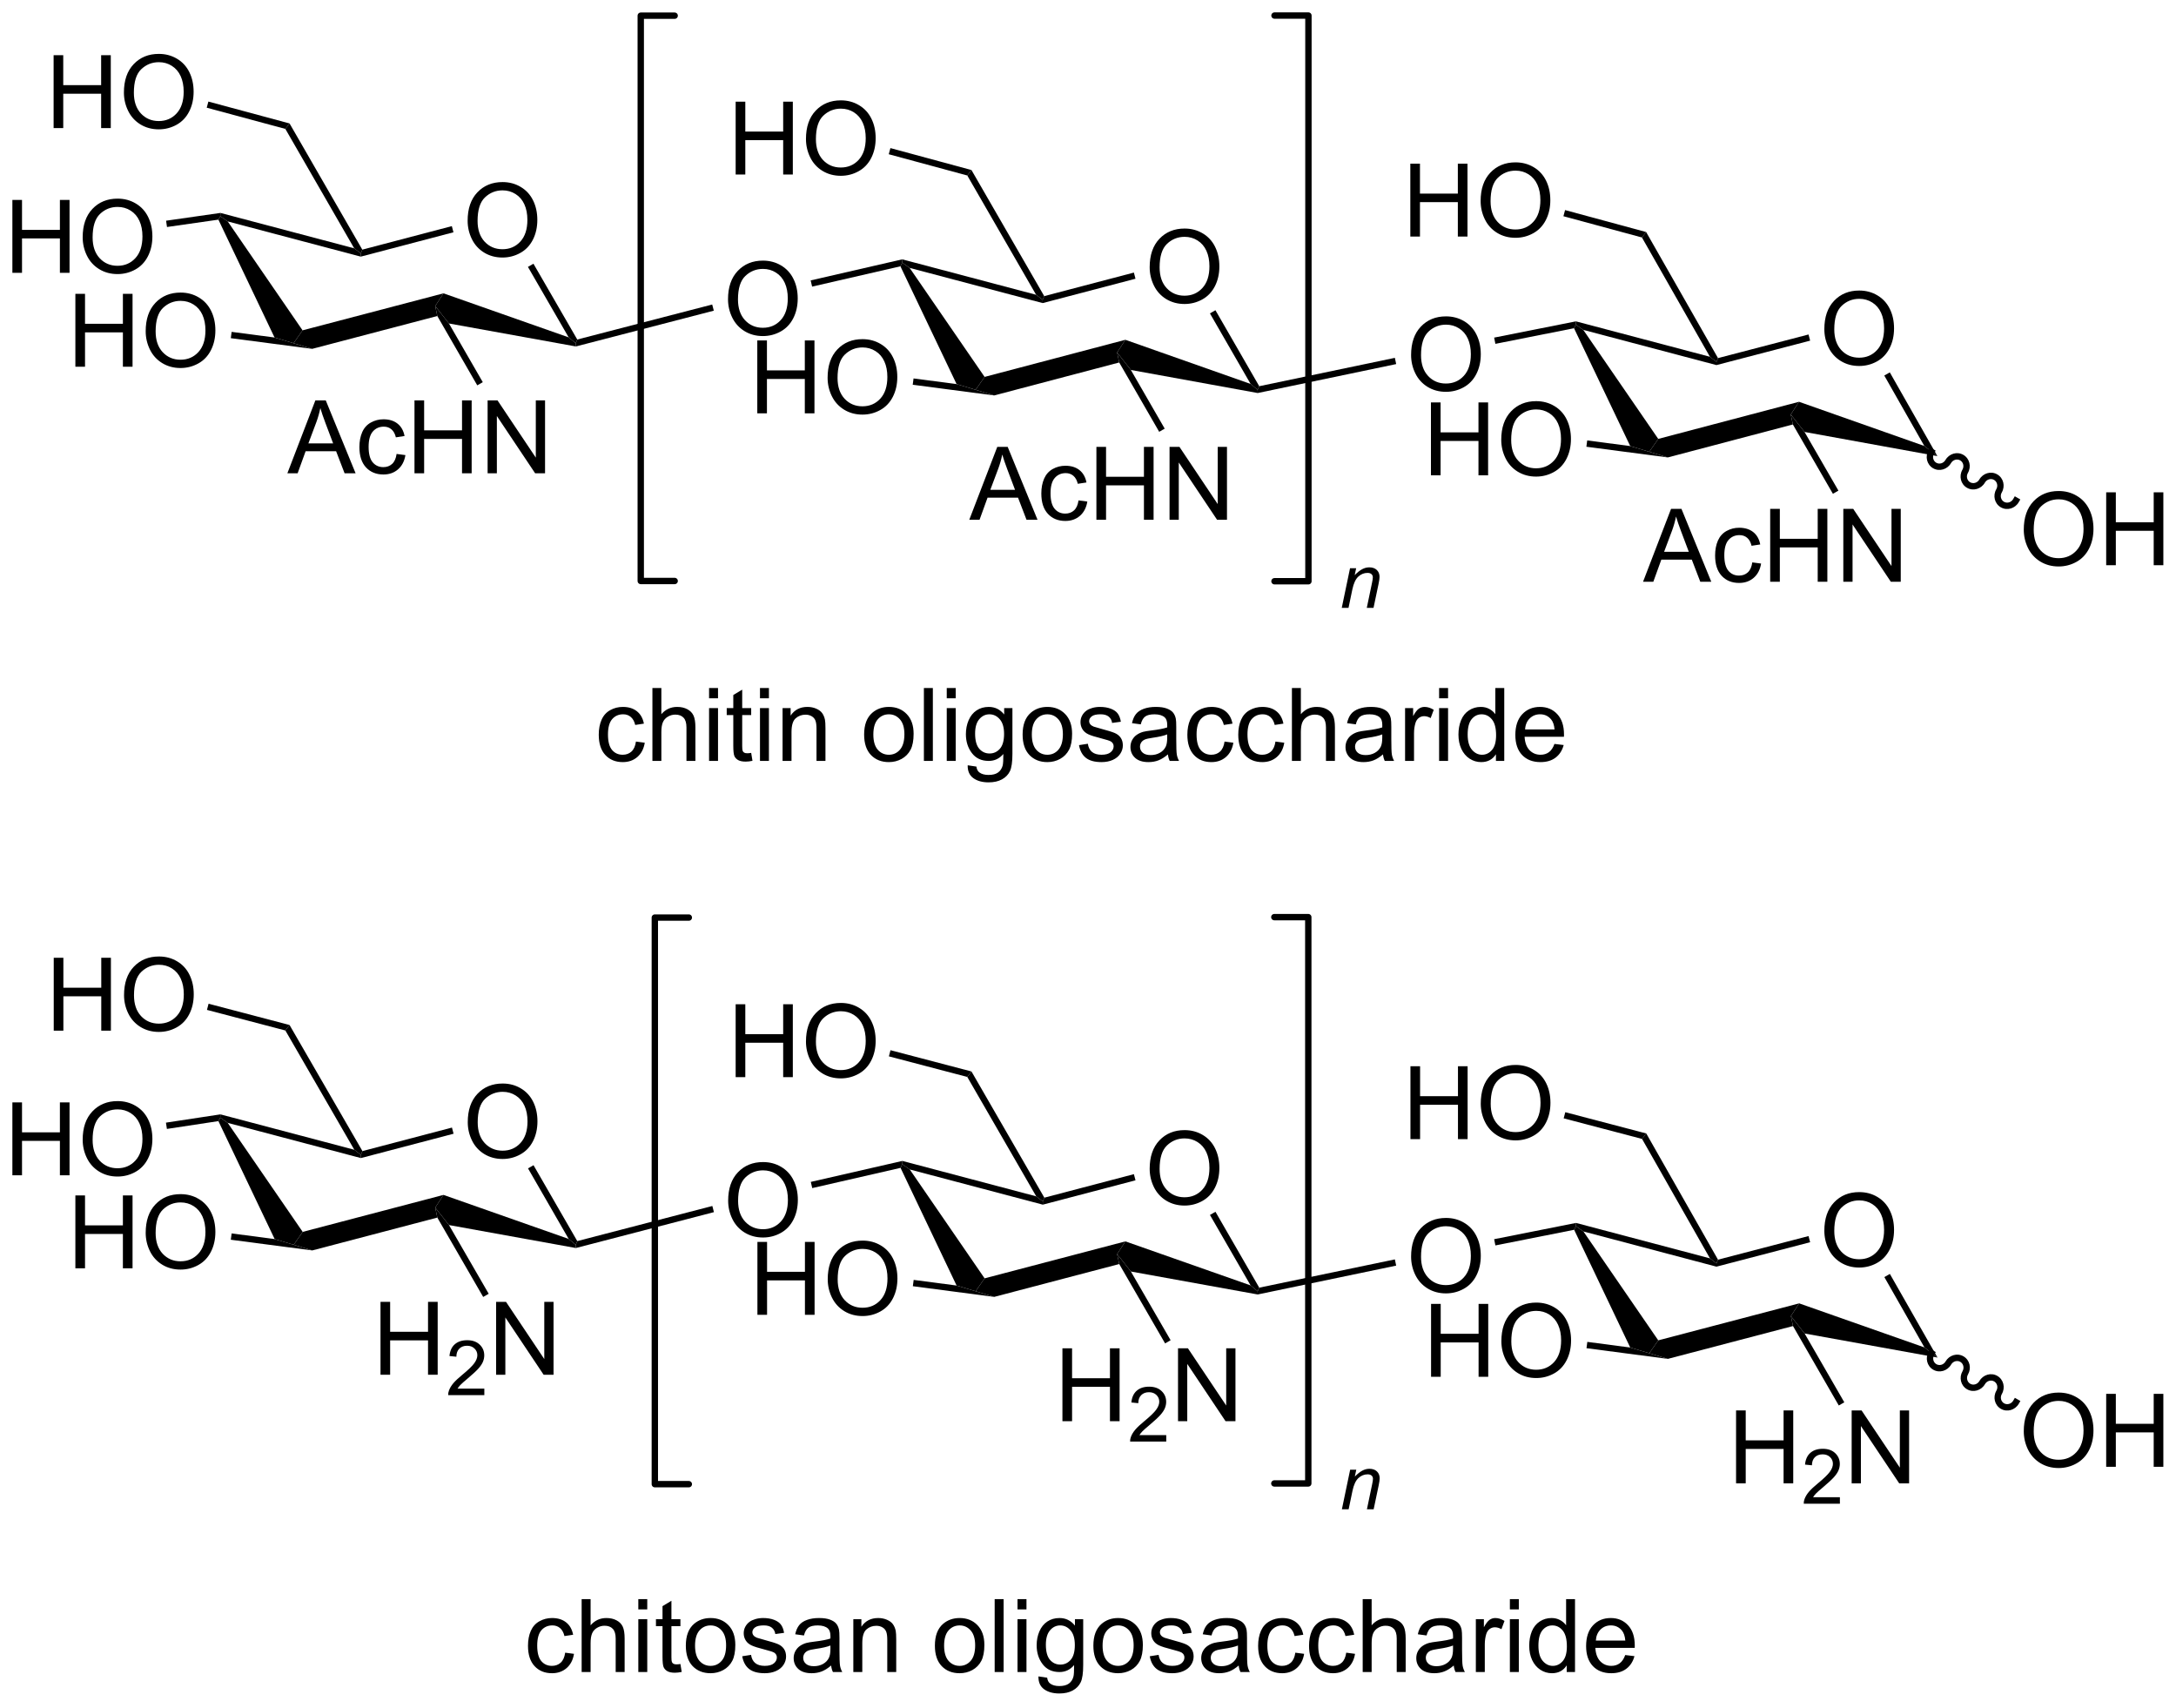 <?xml version="1.0" encoding="UTF-8"?>
<!DOCTYPE svg PUBLIC '-//W3C//DTD SVG 1.0//EN'
          'http://www.w3.org/TR/2001/REC-SVG-20010904/DTD/svg10.dtd'>
<svg stroke-dasharray="none" shape-rendering="auto" xmlns="http://www.w3.org/2000/svg" font-family="'Dialog'" text-rendering="auto" width="469" fill-opacity="1" color-interpolation="auto" color-rendering="auto" preserveAspectRatio="xMidYMid meet" font-size="12px" viewBox="0 0 469 368" fill="black" xmlns:xlink="http://www.w3.org/1999/xlink" stroke="black" image-rendering="auto" stroke-miterlimit="10" stroke-linecap="square" stroke-linejoin="miter" font-style="normal" stroke-width="1" height="368" stroke-dashoffset="0" font-weight="normal" stroke-opacity="1"
><!--Generated by the Batik Graphics2D SVG Generator--><defs id="genericDefs"
  /><g
  ><defs id="defs1"
    ><clipPath clipPathUnits="userSpaceOnUse" id="clipPath1"
      ><path d="M2.337 0.646 L178.186 0.646 L178.186 138.495 L2.337 138.495 L2.337 0.646 Z"
      /></clipPath
      ><clipPath clipPathUnits="userSpaceOnUse" id="clipPath2"
      ><path d="M0.672 -0.972 L0.672 133.045 L171.631 133.045 L171.631 -0.972 Z"
      /></clipPath
    ></defs
    ><g stroke-width="0.5" transform="scale(2.667,2.667) translate(-2.337,-0.646) matrix(1.029,0,0,1.029,1.646,1.646)" stroke-linejoin="round" stroke-linecap="round"
    ><path fill="none" d="M54.77 71.08 L52.1 71.08 L52.1 115.572 L54.77 115.572" clip-path="url(#clipPath2)"
    /></g
    ><g stroke-width="0.5" transform="matrix(2.743,0,0,2.743,-1.844,2.667)" stroke-linejoin="round" stroke-linecap="round"
    ><path fill="none" d="M100.803 115.572 L103.472 115.572 L103.472 71.08 L100.803 71.08" clip-path="url(#clipPath2)"
    /></g
    ><g stroke-width="0.5" transform="matrix(2.743,0,0,2.743,-1.844,2.667)" stroke-linejoin="round" stroke-linecap="round"
    ><path fill="none" d="M100.816 44.692 L103.483 44.692 L103.483 0.25 L100.816 0.25" clip-path="url(#clipPath2)"
    /></g
    ><g stroke-width="0.5" transform="matrix(2.743,0,0,2.743,-1.844,2.667)" stroke-linejoin="round" stroke-linecap="round"
    ><path fill="none" d="M53.685 0.26 L51.02 0.26 L51.02 44.672 L53.685 44.672" clip-path="url(#clipPath2)"
    /></g
    ><g transform="matrix(2.743,0,0,2.743,-1.844,2.667)"
    ><path d="M45.081 128.867 L45.774 128.958 Q45.66 129.672 45.194 130.078 Q44.727 130.481 44.048 130.481 Q43.196 130.481 42.678 129.924 Q42.16 129.367 42.16 128.328 Q42.16 127.656 42.381 127.153 Q42.605 126.648 43.061 126.398 Q43.516 126.145 44.05 126.145 Q44.727 126.145 45.157 126.487 Q45.587 126.828 45.706 127.458 L45.024 127.562 Q44.925 127.145 44.678 126.934 Q44.43 126.724 44.079 126.724 Q43.548 126.724 43.214 127.104 Q42.884 127.484 42.884 128.31 Q42.884 129.145 43.204 129.526 Q43.524 129.903 44.04 129.903 Q44.454 129.903 44.73 129.651 Q45.009 129.395 45.081 128.867 ZM46.376 130.388 L46.376 124.661 L47.079 124.661 L47.079 126.716 Q47.571 126.145 48.321 126.145 Q48.782 126.145 49.12 126.328 Q49.462 126.507 49.608 126.828 Q49.753 127.148 49.753 127.757 L49.753 130.388 L49.05 130.388 L49.05 127.757 Q49.05 127.231 48.821 126.992 Q48.594 126.75 48.175 126.75 Q47.863 126.75 47.587 126.914 Q47.313 127.075 47.196 127.354 Q47.079 127.63 47.079 128.117 L47.079 130.388 L46.376 130.388 ZM50.828 125.468 L50.828 124.661 L51.531 124.661 L51.531 125.468 L50.828 125.468 ZM50.828 130.388 L50.828 126.239 L51.531 126.239 L51.531 130.388 L50.828 130.388 ZM54.136 129.757 L54.238 130.38 Q53.941 130.442 53.706 130.442 Q53.324 130.442 53.113 130.322 Q52.902 130.2 52.816 130.002 Q52.73 129.804 52.73 129.172 L52.73 126.786 L52.214 126.786 L52.214 126.239 L52.73 126.239 L52.73 125.21 L53.43 124.789 L53.43 126.239 L54.136 126.239 L54.136 126.786 L53.43 126.786 L53.43 129.21 Q53.43 129.513 53.467 129.599 Q53.503 129.685 53.587 129.737 Q53.673 129.786 53.829 129.786 Q53.946 129.786 54.136 129.757 ZM54.562 128.312 Q54.562 127.161 55.203 126.606 Q55.739 126.145 56.507 126.145 Q57.364 126.145 57.906 126.705 Q58.45 127.265 58.45 128.255 Q58.45 129.054 58.208 129.515 Q57.968 129.974 57.51 130.229 Q57.051 130.481 56.507 130.481 Q55.638 130.481 55.098 129.924 Q54.562 129.364 54.562 128.312 ZM55.286 128.312 Q55.286 129.109 55.632 129.507 Q55.981 129.903 56.507 129.903 Q57.031 129.903 57.377 129.505 Q57.726 129.106 57.726 128.289 Q57.726 127.52 57.377 127.125 Q57.028 126.726 56.507 126.726 Q55.981 126.726 55.632 127.122 Q55.286 127.515 55.286 128.312 ZM58.993 129.148 L59.688 129.039 Q59.745 129.458 60.014 129.682 Q60.282 129.903 60.761 129.903 Q61.245 129.903 61.48 129.705 Q61.714 129.507 61.714 129.242 Q61.714 129.005 61.509 128.867 Q61.363 128.773 60.79 128.63 Q60.016 128.435 59.717 128.291 Q59.417 128.148 59.264 127.898 Q59.11 127.645 59.11 127.341 Q59.11 127.062 59.235 126.828 Q59.363 126.591 59.581 126.434 Q59.745 126.312 60.029 126.229 Q60.313 126.145 60.636 126.145 Q61.126 126.145 61.493 126.286 Q61.863 126.427 62.037 126.666 Q62.214 126.906 62.282 127.309 L61.594 127.403 Q61.548 127.083 61.321 126.903 Q61.097 126.724 60.688 126.724 Q60.204 126.724 59.995 126.885 Q59.79 127.044 59.79 127.257 Q59.79 127.395 59.876 127.505 Q59.962 127.617 60.144 127.692 Q60.251 127.731 60.766 127.872 Q61.511 128.07 61.805 128.197 Q62.102 128.325 62.269 128.567 Q62.438 128.81 62.438 129.169 Q62.438 129.52 62.233 129.83 Q62.027 130.14 61.639 130.312 Q61.253 130.481 60.766 130.481 Q59.956 130.481 59.532 130.145 Q59.11 129.81 58.993 129.148 ZM65.98 129.875 Q65.589 130.208 65.227 130.346 Q64.868 130.481 64.454 130.481 Q63.769 130.481 63.402 130.148 Q63.035 129.812 63.035 129.294 Q63.035 128.989 63.173 128.737 Q63.313 128.484 63.537 128.333 Q63.761 128.179 64.042 128.101 Q64.251 128.047 64.667 127.997 Q65.519 127.895 65.923 127.755 Q65.925 127.609 65.925 127.57 Q65.925 127.14 65.727 126.966 Q65.457 126.726 64.925 126.726 Q64.43 126.726 64.194 126.901 Q63.956 127.075 63.844 127.515 L63.157 127.421 Q63.251 126.981 63.464 126.71 Q63.68 126.437 64.087 126.291 Q64.493 126.145 65.027 126.145 Q65.558 126.145 65.889 126.27 Q66.222 126.395 66.378 126.585 Q66.535 126.773 66.597 127.062 Q66.634 127.242 66.634 127.71 L66.634 128.648 Q66.634 129.63 66.678 129.89 Q66.722 130.148 66.855 130.388 L66.121 130.388 Q66.011 130.169 65.98 129.875 ZM65.923 128.304 Q65.54 128.46 64.774 128.57 Q64.339 128.632 64.16 128.71 Q63.98 128.789 63.881 128.94 Q63.785 129.091 63.785 129.273 Q63.785 129.554 63.998 129.742 Q64.212 129.929 64.621 129.929 Q65.027 129.929 65.342 129.752 Q65.66 129.575 65.808 129.265 Q65.923 129.028 65.923 128.562 L65.923 128.304 ZM67.723 130.388 L67.723 126.239 L68.356 126.239 L68.356 126.828 Q68.812 126.145 69.677 126.145 Q70.052 126.145 70.364 126.281 Q70.679 126.414 70.835 126.632 Q70.992 126.851 71.054 127.153 Q71.093 127.349 71.093 127.835 L71.093 130.388 L70.39 130.388 L70.39 127.864 Q70.39 127.434 70.307 127.221 Q70.226 127.007 70.018 126.882 Q69.809 126.755 69.528 126.755 Q69.078 126.755 68.752 127.041 Q68.427 127.325 68.427 128.122 L68.427 130.388 L67.723 130.388 ZM74.132 128.312 Q74.132 127.161 74.773 126.606 Q75.309 126.145 76.078 126.145 Q76.934 126.145 77.476 126.705 Q78.02 127.265 78.02 128.255 Q78.02 129.054 77.778 129.515 Q77.538 129.974 77.08 130.229 Q76.622 130.481 76.078 130.481 Q75.208 130.481 74.669 129.924 Q74.132 129.364 74.132 128.312 ZM74.856 128.312 Q74.856 129.109 75.203 129.507 Q75.552 129.903 76.078 129.903 Q76.601 129.903 76.947 129.505 Q77.296 129.106 77.296 128.289 Q77.296 127.52 76.947 127.125 Q76.598 126.726 76.078 126.726 Q75.552 126.726 75.203 127.122 Q74.856 127.515 74.856 128.312 ZM78.829 130.388 L78.829 124.661 L79.532 124.661 L79.532 130.388 L78.829 130.388 ZM80.624 125.468 L80.624 124.661 L81.328 124.661 L81.328 125.468 L80.624 125.468 ZM80.624 130.388 L80.624 126.239 L81.328 126.239 L81.328 130.388 L80.624 130.388 ZM82.269 130.731 L82.954 130.833 Q82.996 131.151 83.191 131.294 Q83.454 131.489 83.907 131.489 Q84.394 131.489 84.66 131.294 Q84.925 131.099 85.019 130.747 Q85.074 130.533 85.071 129.843 Q84.61 130.388 83.923 130.388 Q83.066 130.388 82.597 129.77 Q82.128 129.153 82.128 128.289 Q82.128 127.695 82.342 127.195 Q82.558 126.692 82.967 126.419 Q83.376 126.145 83.925 126.145 Q84.66 126.145 85.136 126.739 L85.136 126.239 L85.785 126.239 L85.785 129.825 Q85.785 130.794 85.587 131.197 Q85.391 131.604 84.962 131.838 Q84.535 132.072 83.91 132.072 Q83.167 132.072 82.709 131.737 Q82.253 131.403 82.269 130.731 ZM82.852 128.239 Q82.852 129.054 83.175 129.429 Q83.501 129.804 83.988 129.804 Q84.472 129.804 84.8 129.432 Q85.128 129.06 85.128 128.263 Q85.128 127.5 84.79 127.114 Q84.454 126.726 83.977 126.726 Q83.509 126.726 83.18 127.109 Q82.852 127.489 82.852 128.239 ZM86.585 128.312 Q86.585 127.161 87.226 126.606 Q87.763 126.145 88.531 126.145 Q89.388 126.145 89.929 126.705 Q90.473 127.265 90.473 128.255 Q90.473 129.054 90.231 129.515 Q89.992 129.974 89.533 130.229 Q89.075 130.481 88.531 130.481 Q87.661 130.481 87.122 129.924 Q86.585 129.364 86.585 128.312 ZM87.309 128.312 Q87.309 129.109 87.656 129.507 Q88.005 129.903 88.531 129.903 Q89.054 129.903 89.4 129.505 Q89.749 129.106 89.749 128.289 Q89.749 127.52 89.4 127.125 Q89.052 126.726 88.531 126.726 Q88.005 126.726 87.656 127.122 Q87.309 127.515 87.309 128.312 ZM91.016 129.148 L91.712 129.039 Q91.769 129.458 92.037 129.682 Q92.305 129.903 92.785 129.903 Q93.269 129.903 93.503 129.705 Q93.738 129.507 93.738 129.242 Q93.738 129.005 93.532 128.867 Q93.386 128.773 92.813 128.63 Q92.04 128.435 91.74 128.291 Q91.441 128.148 91.287 127.898 Q91.134 127.645 91.134 127.341 Q91.134 127.062 91.259 126.828 Q91.386 126.591 91.605 126.434 Q91.769 126.312 92.053 126.229 Q92.337 126.145 92.66 126.145 Q93.149 126.145 93.516 126.286 Q93.886 126.427 94.061 126.666 Q94.238 126.906 94.305 127.309 L93.618 127.403 Q93.571 127.083 93.344 126.903 Q93.121 126.724 92.712 126.724 Q92.227 126.724 92.019 126.885 Q91.813 127.044 91.813 127.257 Q91.813 127.395 91.899 127.505 Q91.985 127.617 92.167 127.692 Q92.274 127.731 92.79 127.872 Q93.535 128.07 93.829 128.197 Q94.126 128.325 94.292 128.567 Q94.462 128.81 94.462 129.169 Q94.462 129.52 94.256 129.83 Q94.05 130.14 93.662 130.312 Q93.277 130.481 92.79 130.481 Q91.98 130.481 91.555 130.145 Q91.134 129.81 91.016 129.148 ZM98.003 129.875 Q97.613 130.208 97.251 130.346 Q96.891 130.481 96.477 130.481 Q95.792 130.481 95.425 130.148 Q95.058 129.812 95.058 129.294 Q95.058 128.989 95.196 128.737 Q95.337 128.484 95.561 128.333 Q95.785 128.179 96.066 128.101 Q96.274 128.047 96.691 127.997 Q97.542 127.895 97.946 127.755 Q97.949 127.609 97.949 127.57 Q97.949 127.14 97.751 126.966 Q97.48 126.726 96.949 126.726 Q96.454 126.726 96.217 126.901 Q95.98 127.075 95.868 127.515 L95.18 127.421 Q95.274 126.981 95.488 126.71 Q95.704 126.437 96.11 126.291 Q96.516 126.145 97.05 126.145 Q97.582 126.145 97.912 126.27 Q98.246 126.395 98.402 126.585 Q98.558 126.773 98.621 127.062 Q98.657 127.242 98.657 127.71 L98.657 128.648 Q98.657 129.63 98.701 129.89 Q98.746 130.148 98.878 130.388 L98.144 130.388 Q98.035 130.169 98.003 129.875 ZM97.946 128.304 Q97.563 128.46 96.798 128.57 Q96.363 128.632 96.183 128.71 Q96.003 128.789 95.904 128.94 Q95.808 129.091 95.808 129.273 Q95.808 129.554 96.022 129.742 Q96.235 129.929 96.644 129.929 Q97.05 129.929 97.365 129.752 Q97.683 129.575 97.832 129.265 Q97.946 129.028 97.946 128.562 L97.946 128.304 ZM102.453 128.867 L103.145 128.958 Q103.031 129.672 102.564 130.078 Q102.098 130.481 101.419 130.481 Q100.567 130.481 100.049 129.924 Q99.531 129.367 99.531 128.328 Q99.531 127.656 99.752 127.153 Q99.976 126.648 100.432 126.398 Q100.888 126.145 101.421 126.145 Q102.098 126.145 102.528 126.487 Q102.958 126.828 103.078 127.458 L102.395 127.562 Q102.296 127.145 102.049 126.934 Q101.802 126.724 101.45 126.724 Q100.919 126.724 100.585 127.104 Q100.255 127.484 100.255 128.31 Q100.255 129.145 100.575 129.526 Q100.895 129.903 101.411 129.903 Q101.825 129.903 102.101 129.651 Q102.38 129.395 102.453 128.867 ZM106.453 128.867 L107.145 128.958 Q107.031 129.672 106.564 130.078 Q106.098 130.481 105.419 130.481 Q104.567 130.481 104.049 129.924 Q103.531 129.367 103.531 128.328 Q103.531 127.656 103.752 127.153 Q103.976 126.648 104.432 126.398 Q104.888 126.145 105.421 126.145 Q106.098 126.145 106.528 126.487 Q106.958 126.828 107.078 127.458 L106.395 127.562 Q106.296 127.145 106.049 126.934 Q105.802 126.724 105.45 126.724 Q104.919 126.724 104.585 127.104 Q104.255 127.484 104.255 128.31 Q104.255 129.145 104.575 129.526 Q104.895 129.903 105.411 129.903 Q105.825 129.903 106.101 129.651 Q106.38 129.395 106.453 128.867 ZM107.747 130.388 L107.747 124.661 L108.45 124.661 L108.45 126.716 Q108.942 126.145 109.692 126.145 Q110.153 126.145 110.492 126.328 Q110.833 126.507 110.979 126.828 Q111.124 127.148 111.124 127.757 L111.124 130.388 L110.421 130.388 L110.421 127.757 Q110.421 127.231 110.192 126.992 Q109.966 126.75 109.546 126.75 Q109.234 126.75 108.958 126.914 Q108.684 127.075 108.567 127.354 Q108.45 127.63 108.45 128.117 L108.45 130.388 L107.747 130.388 ZM114.902 129.875 Q114.511 130.208 114.149 130.346 Q113.79 130.481 113.376 130.481 Q112.691 130.481 112.324 130.148 Q111.957 129.812 111.957 129.294 Q111.957 128.989 112.094 128.737 Q112.235 128.484 112.459 128.333 Q112.683 128.179 112.964 128.101 Q113.173 128.047 113.589 127.997 Q114.441 127.895 114.844 127.755 Q114.847 127.609 114.847 127.57 Q114.847 127.14 114.649 126.966 Q114.378 126.726 113.847 126.726 Q113.352 126.726 113.115 126.901 Q112.878 127.075 112.766 127.515 L112.079 127.421 Q112.173 126.981 112.386 126.71 Q112.602 126.437 113.009 126.291 Q113.415 126.145 113.949 126.145 Q114.48 126.145 114.811 126.27 Q115.144 126.395 115.3 126.585 Q115.457 126.773 115.519 127.062 Q115.555 127.242 115.555 127.71 L115.555 128.648 Q115.555 129.63 115.6 129.89 Q115.644 130.148 115.777 130.388 L115.042 130.388 Q114.933 130.169 114.902 129.875 ZM114.844 128.304 Q114.462 128.46 113.696 128.57 Q113.261 128.632 113.082 128.71 Q112.902 128.789 112.803 128.94 Q112.707 129.091 112.707 129.273 Q112.707 129.554 112.92 129.742 Q113.134 129.929 113.542 129.929 Q113.949 129.929 114.264 129.752 Q114.582 129.575 114.73 129.265 Q114.844 129.028 114.844 128.562 L114.844 128.304 ZM116.638 130.388 L116.638 126.239 L117.27 126.239 L117.27 126.867 Q117.513 126.427 117.716 126.286 Q117.921 126.145 118.169 126.145 Q118.523 126.145 118.89 126.372 L118.648 127.023 Q118.39 126.872 118.132 126.872 Q117.903 126.872 117.718 127.01 Q117.536 127.148 117.458 127.395 Q117.341 127.77 117.341 128.216 L117.341 130.388 L116.638 130.388 ZM119.312 125.468 L119.312 124.661 L120.015 124.661 L120.015 125.468 L119.312 125.468 ZM119.312 130.388 L119.312 126.239 L120.015 126.239 L120.015 130.388 L119.312 130.388 ZM123.777 130.388 L123.777 129.864 Q123.384 130.481 122.618 130.481 Q122.121 130.481 121.704 130.208 Q121.29 129.935 121.061 129.445 Q120.832 128.953 120.832 128.317 Q120.832 127.695 121.037 127.19 Q121.246 126.684 121.66 126.416 Q122.074 126.145 122.587 126.145 Q122.962 126.145 123.253 126.304 Q123.548 126.46 123.73 126.716 L123.73 124.661 L124.43 124.661 L124.43 130.388 L123.777 130.388 ZM121.555 128.317 Q121.555 129.114 121.891 129.51 Q122.227 129.903 122.683 129.903 Q123.144 129.903 123.467 129.526 Q123.79 129.148 123.79 128.375 Q123.79 127.523 123.462 127.125 Q123.134 126.726 122.652 126.726 Q122.183 126.726 121.868 127.109 Q121.555 127.492 121.555 128.317 ZM128.375 129.052 L129.101 129.14 Q128.929 129.778 128.463 130.13 Q127.999 130.481 127.278 130.481 Q126.367 130.481 125.833 129.922 Q125.302 129.359 125.302 128.349 Q125.302 127.302 125.841 126.724 Q126.38 126.145 127.239 126.145 Q128.07 126.145 128.596 126.713 Q129.125 127.278 129.125 128.304 Q129.125 128.367 129.122 128.492 L126.028 128.492 Q126.067 129.177 126.413 129.541 Q126.763 129.903 127.281 129.903 Q127.669 129.903 127.942 129.7 Q128.216 129.497 128.375 129.052 ZM126.067 127.914 L128.382 127.914 Q128.335 127.39 128.117 127.13 Q127.781 126.724 127.247 126.724 Q126.763 126.724 126.432 127.049 Q126.101 127.372 126.067 127.914 Z" stroke="none" clip-path="url(#clipPath2)"
    /></g
    ><g transform="matrix(2.743,0,0,2.743,-1.844,2.667)"
    ><path d="M50.642 57.287 L51.335 57.378 Q51.22 58.092 50.754 58.498 Q50.288 58.901 49.608 58.901 Q48.757 58.901 48.238 58.344 Q47.72 57.787 47.72 56.748 Q47.72 56.076 47.942 55.573 Q48.166 55.068 48.621 54.818 Q49.077 54.565 49.611 54.565 Q50.288 54.565 50.718 54.907 Q51.147 55.248 51.267 55.878 L50.585 55.982 Q50.486 55.565 50.238 55.355 Q49.991 55.144 49.639 55.144 Q49.108 55.144 48.775 55.524 Q48.444 55.904 48.444 56.73 Q48.444 57.565 48.764 57.946 Q49.085 58.323 49.6 58.323 Q50.014 58.323 50.291 58.071 Q50.569 57.815 50.642 57.287 ZM51.936 58.808 L51.936 53.081 L52.639 53.081 L52.639 55.136 Q53.132 54.565 53.882 54.565 Q54.343 54.565 54.681 54.748 Q55.022 54.927 55.168 55.248 Q55.314 55.568 55.314 56.177 L55.314 58.808 L54.611 58.808 L54.611 56.177 Q54.611 55.651 54.382 55.412 Q54.155 55.17 53.736 55.17 Q53.423 55.17 53.147 55.334 Q52.874 55.495 52.757 55.774 Q52.639 56.05 52.639 56.537 L52.639 58.808 L51.936 58.808 ZM56.388 53.888 L56.388 53.081 L57.091 53.081 L57.091 53.888 L56.388 53.888 ZM56.388 58.808 L56.388 54.659 L57.091 54.659 L57.091 58.808 L56.388 58.808 ZM59.697 58.177 L59.798 58.8 Q59.501 58.862 59.267 58.862 Q58.884 58.862 58.673 58.742 Q58.462 58.62 58.376 58.422 Q58.291 58.224 58.291 57.592 L58.291 55.206 L57.775 55.206 L57.775 54.659 L58.291 54.659 L58.291 53.63 L58.991 53.209 L58.991 54.659 L59.697 54.659 L59.697 55.206 L58.991 55.206 L58.991 57.63 Q58.991 57.933 59.028 58.019 Q59.064 58.105 59.147 58.157 Q59.233 58.206 59.389 58.206 Q59.507 58.206 59.697 58.177 ZM60.388 53.888 L60.388 53.081 L61.091 53.081 L61.091 53.888 L60.388 53.888 ZM60.388 58.808 L60.388 54.659 L61.091 54.659 L61.091 58.808 L60.388 58.808 ZM62.163 58.808 L62.163 54.659 L62.796 54.659 L62.796 55.248 Q63.251 54.565 64.116 54.565 Q64.491 54.565 64.803 54.701 Q65.119 54.834 65.275 55.052 Q65.431 55.271 65.494 55.573 Q65.533 55.769 65.533 56.255 L65.533 58.808 L64.83 58.808 L64.83 56.284 Q64.83 55.855 64.746 55.641 Q64.665 55.427 64.457 55.302 Q64.249 55.175 63.968 55.175 Q63.517 55.175 63.192 55.461 Q62.866 55.745 62.866 56.542 L62.866 58.808 L62.163 58.808 ZM68.572 56.732 Q68.572 55.581 69.212 55.026 Q69.749 54.565 70.517 54.565 Q71.374 54.565 71.915 55.125 Q72.46 55.685 72.46 56.675 Q72.46 57.474 72.218 57.935 Q71.978 58.394 71.52 58.649 Q71.061 58.901 70.517 58.901 Q69.647 58.901 69.108 58.344 Q68.572 57.784 68.572 56.732 ZM69.296 56.732 Q69.296 57.529 69.642 57.927 Q69.991 58.323 70.517 58.323 Q71.04 58.323 71.387 57.925 Q71.736 57.526 71.736 56.709 Q71.736 55.94 71.387 55.545 Q71.038 55.146 70.517 55.146 Q69.991 55.146 69.642 55.542 Q69.296 55.935 69.296 56.732 ZM73.268 58.808 L73.268 53.081 L73.972 53.081 L73.972 58.808 L73.268 58.808 ZM75.064 53.888 L75.064 53.081 L75.767 53.081 L75.767 53.888 L75.064 53.888 ZM75.064 58.808 L75.064 54.659 L75.767 54.659 L75.767 58.808 L75.064 58.808 ZM76.709 59.151 L77.393 59.253 Q77.435 59.571 77.63 59.714 Q77.893 59.909 78.347 59.909 Q78.834 59.909 79.099 59.714 Q79.365 59.519 79.459 59.167 Q79.513 58.953 79.511 58.263 Q79.05 58.808 78.362 58.808 Q77.505 58.808 77.037 58.19 Q76.568 57.573 76.568 56.709 Q76.568 56.115 76.781 55.615 Q76.998 55.112 77.406 54.839 Q77.815 54.565 78.365 54.565 Q79.099 54.565 79.576 55.159 L79.576 54.659 L80.224 54.659 L80.224 58.245 Q80.224 59.214 80.026 59.617 Q79.831 60.024 79.401 60.258 Q78.974 60.492 78.349 60.492 Q77.607 60.492 77.149 60.157 Q76.693 59.823 76.709 59.151 ZM77.292 56.659 Q77.292 57.474 77.615 57.849 Q77.94 58.224 78.427 58.224 Q78.912 58.224 79.24 57.852 Q79.568 57.48 79.568 56.683 Q79.568 55.92 79.229 55.534 Q78.893 55.146 78.417 55.146 Q77.948 55.146 77.62 55.529 Q77.292 55.909 77.292 56.659 ZM81.025 56.732 Q81.025 55.581 81.665 55.026 Q82.202 54.565 82.97 54.565 Q83.827 54.565 84.369 55.125 Q84.913 55.685 84.913 56.675 Q84.913 57.474 84.671 57.935 Q84.431 58.394 83.973 58.649 Q83.514 58.901 82.97 58.901 Q82.1 58.901 81.561 58.344 Q81.025 57.784 81.025 56.732 ZM81.749 56.732 Q81.749 57.529 82.095 57.927 Q82.444 58.323 82.97 58.323 Q83.494 58.323 83.84 57.925 Q84.189 57.526 84.189 56.709 Q84.189 55.94 83.84 55.545 Q83.491 55.146 82.97 55.146 Q82.444 55.146 82.095 55.542 Q81.749 55.935 81.749 56.732 ZM85.456 57.568 L86.151 57.459 Q86.209 57.878 86.477 58.102 Q86.745 58.323 87.224 58.323 Q87.709 58.323 87.943 58.125 Q88.177 57.927 88.177 57.662 Q88.177 57.425 87.972 57.287 Q87.826 57.193 87.253 57.05 Q86.479 56.855 86.18 56.711 Q85.88 56.568 85.727 56.318 Q85.573 56.065 85.573 55.761 Q85.573 55.482 85.698 55.248 Q85.826 55.011 86.044 54.855 Q86.209 54.732 86.492 54.649 Q86.776 54.565 87.099 54.565 Q87.589 54.565 87.956 54.706 Q88.326 54.847 88.5 55.086 Q88.677 55.326 88.745 55.73 L88.057 55.823 Q88.011 55.503 87.784 55.323 Q87.56 55.144 87.151 55.144 Q86.667 55.144 86.459 55.305 Q86.253 55.464 86.253 55.677 Q86.253 55.815 86.339 55.925 Q86.425 56.037 86.607 56.112 Q86.714 56.151 87.229 56.292 Q87.974 56.49 88.268 56.617 Q88.565 56.745 88.732 56.987 Q88.901 57.23 88.901 57.589 Q88.901 57.94 88.695 58.25 Q88.49 58.56 88.102 58.732 Q87.716 58.901 87.229 58.901 Q86.419 58.901 85.995 58.565 Q85.573 58.23 85.456 57.568 ZM92.443 58.295 Q92.052 58.628 91.69 58.766 Q91.331 58.901 90.917 58.901 Q90.232 58.901 89.865 58.568 Q89.498 58.232 89.498 57.714 Q89.498 57.409 89.636 57.157 Q89.776 56.904 90 56.753 Q90.224 56.599 90.505 56.521 Q90.714 56.467 91.13 56.417 Q91.982 56.315 92.386 56.175 Q92.388 56.029 92.388 55.99 Q92.388 55.56 92.19 55.386 Q91.919 55.146 91.388 55.146 Q90.893 55.146 90.656 55.321 Q90.419 55.495 90.307 55.935 L89.62 55.842 Q89.714 55.401 89.927 55.13 Q90.143 54.857 90.55 54.711 Q90.956 54.565 91.49 54.565 Q92.021 54.565 92.352 54.69 Q92.685 54.815 92.841 55.005 Q92.998 55.193 93.06 55.482 Q93.097 55.662 93.097 56.13 L93.097 57.068 Q93.097 58.05 93.141 58.31 Q93.185 58.568 93.318 58.808 L92.584 58.808 Q92.474 58.589 92.443 58.295 ZM92.386 56.724 Q92.003 56.88 91.237 56.99 Q90.802 57.052 90.623 57.13 Q90.443 57.209 90.344 57.36 Q90.248 57.511 90.248 57.693 Q90.248 57.974 90.461 58.162 Q90.675 58.349 91.084 58.349 Q91.49 58.349 91.805 58.172 Q92.123 57.995 92.271 57.685 Q92.386 57.448 92.386 56.982 L92.386 56.724 ZM96.892 57.287 L97.585 57.378 Q97.47 58.092 97.004 58.498 Q96.538 58.901 95.858 58.901 Q95.007 58.901 94.488 58.344 Q93.97 57.787 93.97 56.748 Q93.97 56.076 94.192 55.573 Q94.415 55.068 94.871 54.818 Q95.327 54.565 95.861 54.565 Q96.538 54.565 96.968 54.907 Q97.397 55.248 97.517 55.878 L96.835 55.982 Q96.736 55.565 96.488 55.355 Q96.241 55.144 95.889 55.144 Q95.358 55.144 95.025 55.524 Q94.694 55.904 94.694 56.73 Q94.694 57.565 95.014 57.946 Q95.335 58.323 95.85 58.323 Q96.264 58.323 96.54 58.071 Q96.819 57.815 96.892 57.287 ZM100.892 57.287 L101.585 57.378 Q101.47 58.092 101.004 58.498 Q100.538 58.901 99.858 58.901 Q99.007 58.901 98.488 58.344 Q97.97 57.787 97.97 56.748 Q97.97 56.076 98.192 55.573 Q98.415 55.068 98.871 54.818 Q99.327 54.565 99.861 54.565 Q100.538 54.565 100.968 54.907 Q101.397 55.248 101.517 55.878 L100.835 55.982 Q100.736 55.565 100.488 55.355 Q100.241 55.144 99.889 55.144 Q99.358 55.144 99.025 55.524 Q98.694 55.904 98.694 56.73 Q98.694 57.565 99.014 57.946 Q99.335 58.323 99.85 58.323 Q100.264 58.323 100.54 58.071 Q100.819 57.815 100.892 57.287 ZM102.186 58.808 L102.186 53.081 L102.889 53.081 L102.889 55.136 Q103.382 54.565 104.132 54.565 Q104.593 54.565 104.931 54.748 Q105.272 54.927 105.418 55.248 Q105.564 55.568 105.564 56.177 L105.564 58.808 L104.861 58.808 L104.861 56.177 Q104.861 55.651 104.632 55.412 Q104.405 55.17 103.986 55.17 Q103.673 55.17 103.397 55.334 Q103.124 55.495 103.007 55.774 Q102.889 56.05 102.889 56.537 L102.889 58.808 L102.186 58.808 ZM109.341 58.295 Q108.951 58.628 108.589 58.766 Q108.229 58.901 107.815 58.901 Q107.13 58.901 106.763 58.568 Q106.396 58.232 106.396 57.714 Q106.396 57.409 106.534 57.157 Q106.675 56.904 106.899 56.753 Q107.123 56.599 107.404 56.521 Q107.612 56.467 108.029 56.417 Q108.88 56.315 109.284 56.175 Q109.287 56.029 109.287 55.99 Q109.287 55.56 109.089 55.386 Q108.818 55.146 108.287 55.146 Q107.792 55.146 107.555 55.321 Q107.318 55.495 107.206 55.935 L106.518 55.842 Q106.612 55.401 106.826 55.13 Q107.042 54.857 107.448 54.711 Q107.854 54.565 108.388 54.565 Q108.919 54.565 109.25 54.69 Q109.584 54.815 109.74 55.005 Q109.896 55.193 109.959 55.482 Q109.995 55.662 109.995 56.13 L109.995 57.068 Q109.995 58.05 110.039 58.31 Q110.084 58.568 110.216 58.808 L109.482 58.808 Q109.373 58.589 109.341 58.295 ZM109.284 56.724 Q108.901 56.88 108.136 56.99 Q107.701 57.052 107.521 57.13 Q107.341 57.209 107.242 57.36 Q107.146 57.511 107.146 57.693 Q107.146 57.974 107.359 58.162 Q107.573 58.349 107.982 58.349 Q108.388 58.349 108.703 58.172 Q109.021 57.995 109.169 57.685 Q109.284 57.448 109.284 56.982 L109.284 56.724 ZM111.077 58.808 L111.077 54.659 L111.71 54.659 L111.71 55.287 Q111.952 54.847 112.155 54.706 Q112.361 54.565 112.608 54.565 Q112.962 54.565 113.33 54.792 L113.087 55.443 Q112.83 55.292 112.572 55.292 Q112.343 55.292 112.158 55.43 Q111.975 55.568 111.897 55.815 Q111.78 56.19 111.78 56.636 L111.78 58.808 L111.077 58.808 ZM113.751 53.888 L113.751 53.081 L114.455 53.081 L114.455 53.888 L113.751 53.888 ZM113.751 58.808 L113.751 54.659 L114.455 54.659 L114.455 58.808 L113.751 58.808 ZM118.216 58.808 L118.216 58.284 Q117.823 58.901 117.057 58.901 Q116.56 58.901 116.143 58.628 Q115.729 58.355 115.5 57.865 Q115.271 57.373 115.271 56.737 Q115.271 56.115 115.477 55.61 Q115.685 55.105 116.099 54.836 Q116.513 54.565 117.026 54.565 Q117.401 54.565 117.693 54.724 Q117.987 54.88 118.169 55.136 L118.169 53.081 L118.87 53.081 L118.87 58.808 L118.216 58.808 ZM115.995 56.737 Q115.995 57.534 116.331 57.93 Q116.667 58.323 117.123 58.323 Q117.584 58.323 117.906 57.946 Q118.229 57.568 118.229 56.795 Q118.229 55.943 117.901 55.545 Q117.573 55.146 117.091 55.146 Q116.623 55.146 116.307 55.529 Q115.995 55.912 115.995 56.737 ZM122.814 57.472 L123.54 57.56 Q123.369 58.198 122.903 58.55 Q122.439 58.901 121.718 58.901 Q120.806 58.901 120.272 58.342 Q119.741 57.779 119.741 56.769 Q119.741 55.722 120.28 55.144 Q120.819 54.565 121.678 54.565 Q122.509 54.565 123.035 55.133 Q123.564 55.698 123.564 56.724 Q123.564 56.787 123.561 56.912 L120.468 56.912 Q120.507 57.597 120.853 57.961 Q121.202 58.323 121.72 58.323 Q122.108 58.323 122.382 58.12 Q122.655 57.917 122.814 57.472 ZM120.507 56.334 L122.822 56.334 Q122.775 55.81 122.556 55.55 Q122.22 55.144 121.686 55.144 Q121.202 55.144 120.871 55.469 Q120.54 55.792 120.507 56.334 Z" stroke="none" clip-path="url(#clipPath2)"
    /></g
    ><g transform="matrix(2.743,0,0,2.743,-1.844,2.667)"
    ><path d="M106.112 117.602 L106.762 114.491 L107.243 114.491 L107.129 115.032 Q107.442 114.713 107.713 114.567 Q107.987 114.42 108.272 114.42 Q108.649 114.42 108.864 114.625 Q109.081 114.83 109.081 115.172 Q109.081 115.346 109.004 115.717 L108.608 117.602 L108.079 117.602 L108.491 115.629 Q108.553 115.342 108.553 115.205 Q108.553 115.049 108.446 114.954 Q108.338 114.856 108.137 114.856 Q107.729 114.856 107.411 115.149 Q107.094 115.442 106.944 116.155 L106.643 117.602 L106.112 117.602 Z" stroke="none" clip-path="url(#clipPath2)"
    /></g
    ><g transform="matrix(2.743,0,0,2.743,-1.844,2.667)"
    ><path d="M91.009 90.852 Q91.009 89.425 91.774 88.62 Q92.54 87.813 93.751 87.813 Q94.543 87.813 95.178 88.193 Q95.816 88.57 96.149 89.248 Q96.485 89.925 96.485 90.784 Q96.485 91.656 96.134 92.344 Q95.782 93.031 95.136 93.386 Q94.493 93.74 93.746 93.74 Q92.939 93.74 92.3 93.349 Q91.665 92.956 91.337 92.281 Q91.009 91.604 91.009 90.852 ZM91.79 90.862 Q91.79 91.899 92.345 92.495 Q92.902 93.089 93.743 93.089 Q94.597 93.089 95.149 92.487 Q95.704 91.886 95.704 90.781 Q95.704 90.081 95.467 89.56 Q95.23 89.039 94.774 88.753 Q94.321 88.464 93.754 88.464 Q92.949 88.464 92.368 89.018 Q91.79 89.57 91.79 90.862 Z" stroke="none" clip-path="url(#clipPath2)"
    /></g
    ><g transform="matrix(2.743,0,0,2.743,-1.844,2.667)"
    ><path d="M60.187 102.321 L60.187 96.595 L60.945 96.595 L60.945 98.946 L63.921 98.946 L63.921 96.595 L64.679 96.595 L64.679 102.321 L63.921 102.321 L63.921 99.621 L60.945 99.621 L60.945 102.321 L60.187 102.321 ZM65.712 99.532 Q65.712 98.105 66.477 97.3 Q67.243 96.493 68.454 96.493 Q69.246 96.493 69.881 96.873 Q70.519 97.251 70.852 97.928 Q71.188 98.605 71.188 99.464 Q71.188 100.337 70.837 101.024 Q70.485 101.712 69.839 102.066 Q69.196 102.42 68.449 102.42 Q67.641 102.42 67.003 102.029 Q66.368 101.636 66.04 100.962 Q65.712 100.285 65.712 99.532 ZM66.493 99.543 Q66.493 100.579 67.048 101.175 Q67.605 101.769 68.446 101.769 Q69.3 101.769 69.852 101.168 Q70.407 100.566 70.407 99.462 Q70.407 98.761 70.17 98.24 Q69.933 97.72 69.477 97.433 Q69.024 97.144 68.457 97.144 Q67.652 97.144 67.071 97.699 Q66.493 98.251 66.493 99.543 Z" stroke="none" clip-path="url(#clipPath2)"
    /></g
    ><g transform="matrix(2.743,0,0,2.743,-1.844,2.667)"
    ><path d="M84.153 110.681 L84.153 104.955 L84.911 104.955 L84.911 107.306 L87.887 107.306 L87.887 104.955 L88.645 104.955 L88.645 110.681 L87.887 110.681 L87.887 107.981 L84.911 107.981 L84.911 110.681 L84.153 110.681 Z" stroke="none" clip-path="url(#clipPath2)"
    /></g
    ><g transform="matrix(2.743,0,0,2.743,-1.844,2.667)"
    ><path d="M92.311 111.774 L92.311 112.281 L89.471 112.281 Q89.465 112.09 89.534 111.914 Q89.641 111.625 89.879 111.344 Q90.12 111.063 90.571 110.694 Q91.27 110.119 91.516 109.784 Q91.762 109.448 91.762 109.149 Q91.762 108.836 91.538 108.621 Q91.315 108.404 90.954 108.404 Q90.573 108.404 90.344 108.633 Q90.116 108.862 90.114 109.266 L89.571 109.211 Q89.627 108.604 89.991 108.287 Q90.354 107.969 90.965 107.969 Q91.585 107.969 91.944 108.313 Q92.305 108.654 92.305 109.16 Q92.305 109.418 92.2 109.668 Q92.094 109.916 91.848 110.192 Q91.604 110.467 91.036 110.948 Q90.561 111.346 90.426 111.489 Q90.291 111.631 90.204 111.774 L92.311 111.774 Z" stroke="none" clip-path="url(#clipPath2)"
    /></g
    ><g transform="matrix(2.743,0,0,2.743,-1.844,2.667)"
    ><path d="M93.236 110.681 L93.236 104.955 L94.014 104.955 L97.022 109.45 L97.022 104.955 L97.749 104.955 L97.749 110.681 L96.97 110.681 L93.962 106.181 L93.962 110.681 L93.236 110.681 Z" stroke="none" clip-path="url(#clipPath2)"
    /></g
    ><g transform="matrix(2.743,0,0,2.743,-1.844,2.667)"
    ><path d="M57.888 93.362 Q57.888 91.935 58.653 91.13 Q59.419 90.323 60.63 90.323 Q61.421 90.323 62.057 90.703 Q62.695 91.081 63.028 91.758 Q63.364 92.435 63.364 93.294 Q63.364 94.166 63.013 94.854 Q62.661 95.541 62.015 95.896 Q61.372 96.25 60.624 96.25 Q59.817 96.25 59.179 95.859 Q58.544 95.466 58.216 94.791 Q57.888 94.114 57.888 93.362 ZM58.669 93.372 Q58.669 94.409 59.224 95.005 Q59.781 95.599 60.622 95.599 Q61.476 95.599 62.028 94.997 Q62.583 94.396 62.583 93.291 Q62.583 92.591 62.346 92.07 Q62.109 91.549 61.653 91.263 Q61.2 90.974 60.632 90.974 Q59.828 90.974 59.247 91.528 Q58.669 92.081 58.669 93.372 Z" stroke="none" clip-path="url(#clipPath2)"
    /></g
    ><g transform="matrix(2.743,0,0,2.743,-1.844,2.667)"
    ><path d="M58.477 83.65 L58.477 77.924 L59.235 77.924 L59.235 80.275 L62.211 80.275 L62.211 77.924 L62.969 77.924 L62.969 83.65 L62.211 83.65 L62.211 80.95 L59.235 80.95 L59.235 83.65 L58.477 83.65 ZM64.002 80.861 Q64.002 79.434 64.767 78.63 Q65.533 77.822 66.744 77.822 Q67.535 77.822 68.171 78.203 Q68.809 78.58 69.142 79.257 Q69.478 79.934 69.478 80.794 Q69.478 81.666 69.127 82.353 Q68.775 83.041 68.129 83.395 Q67.486 83.749 66.739 83.749 Q65.931 83.749 65.293 83.359 Q64.658 82.966 64.33 82.291 Q64.002 81.614 64.002 80.861 ZM64.783 80.872 Q64.783 81.908 65.338 82.505 Q65.895 83.098 66.736 83.098 Q67.59 83.098 68.142 82.497 Q68.697 81.895 68.697 80.791 Q68.697 80.091 68.46 79.57 Q68.223 79.049 67.767 78.762 Q67.314 78.473 66.746 78.473 Q65.942 78.473 65.361 79.028 Q64.783 79.58 64.783 80.872 Z" stroke="none" clip-path="url(#clipPath2)"
    /></g
    ><g transform="matrix(2.743,0,0,2.743,-1.844,2.667)"
    ><path d="M37.427 87.192 Q37.427 85.764 38.192 84.96 Q38.958 84.153 40.169 84.153 Q40.961 84.153 41.596 84.533 Q42.234 84.91 42.567 85.588 Q42.903 86.264 42.903 87.124 Q42.903 87.996 42.552 88.684 Q42.2 89.371 41.554 89.725 Q40.911 90.08 40.164 90.08 Q39.356 90.08 38.718 89.689 Q38.083 89.296 37.755 88.621 Q37.427 87.944 37.427 87.192 ZM38.208 87.202 Q38.208 88.239 38.763 88.835 Q39.32 89.429 40.161 89.429 Q41.015 89.429 41.567 88.827 Q42.122 88.225 42.122 87.121 Q42.122 86.421 41.885 85.9 Q41.648 85.379 41.192 85.093 Q40.739 84.804 40.171 84.804 Q39.367 84.804 38.786 85.358 Q38.208 85.91 38.208 87.202 Z" stroke="none" clip-path="url(#clipPath2)"
    /></g
    ><g transform="matrix(2.743,0,0,2.743,-1.844,2.667)"
    ><path d="M6.595 98.671 L6.595 92.944 L7.353 92.944 L7.353 95.296 L10.329 95.296 L10.329 92.944 L11.087 92.944 L11.087 98.671 L10.329 98.671 L10.329 95.971 L7.353 95.971 L7.353 98.671 L6.595 98.671 ZM12.12 95.882 Q12.12 94.455 12.885 93.65 Q13.651 92.843 14.862 92.843 Q15.653 92.843 16.289 93.223 Q16.927 93.601 17.26 94.278 Q17.596 94.955 17.596 95.814 Q17.596 96.687 17.244 97.374 Q16.893 98.062 16.247 98.416 Q15.604 98.77 14.856 98.77 Q14.049 98.77 13.411 98.379 Q12.776 97.986 12.448 97.312 Q12.12 96.635 12.12 95.882 ZM12.901 95.892 Q12.901 96.929 13.455 97.525 Q14.013 98.119 14.854 98.119 Q15.708 98.119 16.26 97.517 Q16.815 96.916 16.815 95.812 Q16.815 95.111 16.578 94.59 Q16.341 94.069 15.885 93.783 Q15.432 93.494 14.864 93.494 Q14.06 93.494 13.479 94.049 Q12.901 94.601 12.901 95.892 Z" stroke="none" clip-path="url(#clipPath2)"
    /></g
    ><g transform="matrix(2.743,0,0,2.743,-1.844,2.667)"
    ><path d="M30.571 107.031 L30.571 101.305 L31.328 101.305 L31.328 103.656 L34.305 103.656 L34.305 101.305 L35.063 101.305 L35.063 107.031 L34.305 107.031 L34.305 104.331 L31.328 104.331 L31.328 107.031 L30.571 107.031 Z" stroke="none" clip-path="url(#clipPath2)"
    /></g
    ><g transform="matrix(2.743,0,0,2.743,-1.844,2.667)"
    ><path d="M38.729 108.124 L38.729 108.631 L35.889 108.631 Q35.883 108.44 35.952 108.264 Q36.059 107.975 36.297 107.694 Q36.538 107.413 36.989 107.043 Q37.688 106.469 37.934 106.133 Q38.18 105.797 38.18 105.499 Q38.18 105.186 37.955 104.971 Q37.733 104.754 37.371 104.754 Q36.991 104.754 36.762 104.983 Q36.534 105.212 36.532 105.616 L35.989 105.561 Q36.045 104.954 36.409 104.637 Q36.772 104.319 37.383 104.319 Q38.002 104.319 38.362 104.663 Q38.723 105.004 38.723 105.51 Q38.723 105.768 38.618 106.018 Q38.512 106.266 38.266 106.542 Q38.022 106.817 37.453 107.297 Q36.979 107.696 36.844 107.838 Q36.709 107.981 36.621 108.124 L38.729 108.124 Z" stroke="none" clip-path="url(#clipPath2)"
    /></g
    ><g transform="matrix(2.743,0,0,2.743,-1.844,2.667)"
    ><path d="M39.654 107.031 L39.654 101.305 L40.432 101.305 L43.44 105.8 L43.44 101.305 L44.167 101.305 L44.167 107.031 L43.388 107.031 L40.38 102.531 L40.38 107.031 L39.654 107.031 Z" stroke="none" clip-path="url(#clipPath2)"
    /></g
    ><g transform="matrix(2.743,0,0,2.743,-1.844,2.667)"
    ><path d="M1.645 91.361 L1.645 85.634 L2.402 85.634 L2.402 87.986 L5.379 87.986 L5.379 85.634 L6.137 85.634 L6.137 91.361 L5.379 91.361 L5.379 88.66 L2.402 88.66 L2.402 91.361 L1.645 91.361 ZM7.169 88.572 Q7.169 87.145 7.935 86.34 Q8.7 85.533 9.912 85.533 Q10.703 85.533 11.338 85.913 Q11.977 86.29 12.31 86.968 Q12.646 87.645 12.646 88.504 Q12.646 89.376 12.294 90.064 Q11.943 90.751 11.297 91.106 Q10.654 91.46 9.906 91.46 Q9.099 91.46 8.461 91.069 Q7.825 90.676 7.497 90.001 Q7.169 89.324 7.169 88.572 ZM7.95 88.582 Q7.95 89.618 8.505 90.215 Q9.062 90.809 9.904 90.809 Q10.758 90.809 11.31 90.207 Q11.865 89.606 11.865 88.501 Q11.865 87.801 11.628 87.28 Q11.391 86.759 10.935 86.473 Q10.482 86.184 9.914 86.184 Q9.109 86.184 8.529 86.738 Q7.95 87.29 7.95 88.582 Z" stroke="none" clip-path="url(#clipPath2)"
    /></g
    ><g transform="matrix(2.743,0,0,2.743,-1.844,2.667)"
    ><path d="M4.895 80 L4.895 74.274 L5.652 74.274 L5.652 76.625 L8.629 76.625 L8.629 74.274 L9.387 74.274 L9.387 80 L8.629 80 L8.629 77.3 L5.652 77.3 L5.652 80 L4.895 80 ZM10.419 77.211 Q10.419 75.784 11.185 74.979 Q11.951 74.172 13.162 74.172 Q13.953 74.172 14.589 74.552 Q15.227 74.93 15.56 75.607 Q15.896 76.284 15.896 77.143 Q15.896 78.016 15.544 78.703 Q15.193 79.391 14.547 79.745 Q13.904 80.099 13.156 80.099 Q12.349 80.099 11.711 79.709 Q11.076 79.315 10.748 78.641 Q10.419 77.964 10.419 77.211 ZM11.201 77.222 Q11.201 78.258 11.755 78.854 Q12.313 79.448 13.154 79.448 Q14.008 79.448 14.56 78.847 Q15.115 78.245 15.115 77.141 Q15.115 76.44 14.878 75.919 Q14.641 75.399 14.185 75.112 Q13.732 74.823 13.164 74.823 Q12.36 74.823 11.779 75.378 Q11.201 75.93 11.201 77.222 Z" stroke="none" clip-path="url(#clipPath2)"
    /></g
    ><g transform="matrix(2.743,0,0,2.743,-1.844,2.667)"
    ><path d="M144.021 95.722 Q144.021 94.295 144.787 93.49 Q145.552 92.683 146.763 92.683 Q147.555 92.683 148.19 93.063 Q148.828 93.441 149.162 94.118 Q149.498 94.795 149.498 95.654 Q149.498 96.527 149.146 97.214 Q148.794 97.902 148.149 98.256 Q147.505 98.61 146.758 98.61 Q145.951 98.61 145.313 98.219 Q144.677 97.826 144.349 97.152 Q144.021 96.475 144.021 95.722 ZM144.802 95.732 Q144.802 96.769 145.357 97.365 Q145.914 97.959 146.755 97.959 Q147.61 97.959 148.162 97.357 Q148.716 96.756 148.716 95.652 Q148.716 94.951 148.479 94.43 Q148.242 93.909 147.787 93.623 Q147.333 93.334 146.766 93.334 Q145.961 93.334 145.38 93.889 Q144.802 94.441 144.802 95.732 Z" stroke="none" clip-path="url(#clipPath2)"
    /></g
    ><g transform="matrix(2.743,0,0,2.743,-1.844,2.667)"
    ><path d="M113.119 107.191 L113.119 101.465 L113.877 101.465 L113.877 103.816 L116.853 103.816 L116.853 101.465 L117.611 101.465 L117.611 107.191 L116.853 107.191 L116.853 104.491 L113.877 104.491 L113.877 107.191 L113.119 107.191 ZM118.644 104.402 Q118.644 102.975 119.409 102.171 Q120.175 101.363 121.386 101.363 Q122.178 101.363 122.813 101.743 Q123.451 102.121 123.784 102.798 Q124.12 103.475 124.12 104.335 Q124.12 105.207 123.769 105.894 Q123.417 106.582 122.772 106.936 Q122.128 107.29 121.381 107.29 Q120.574 107.29 119.936 106.9 Q119.3 106.506 118.972 105.832 Q118.644 105.155 118.644 104.402 ZM119.425 104.413 Q119.425 105.449 119.98 106.046 Q120.537 106.639 121.378 106.639 Q122.232 106.639 122.784 106.038 Q123.339 105.436 123.339 104.332 Q123.339 103.631 123.102 103.111 Q122.865 102.59 122.409 102.303 Q121.956 102.014 121.389 102.014 Q120.584 102.014 120.003 102.569 Q119.425 103.121 119.425 104.413 Z" stroke="none" clip-path="url(#clipPath2)"
    /></g
    ><g transform="matrix(2.743,0,0,2.743,-1.844,2.667)"
    ><path d="M137.085 115.562 L137.085 109.835 L137.843 109.835 L137.843 112.187 L140.819 112.187 L140.819 109.835 L141.577 109.835 L141.577 115.562 L140.819 115.562 L140.819 112.861 L137.843 112.861 L137.843 115.562 L137.085 115.562 Z" stroke="none" clip-path="url(#clipPath2)"
    /></g
    ><g transform="matrix(2.743,0,0,2.743,-1.844,2.667)"
    ><path d="M145.243 116.654 L145.243 117.162 L142.403 117.162 Q142.398 116.97 142.466 116.794 Q142.573 116.505 142.811 116.224 Q143.052 115.943 143.503 115.574 Q144.202 115 144.448 114.664 Q144.694 114.328 144.694 114.029 Q144.694 113.716 144.47 113.501 Q144.247 113.285 143.886 113.285 Q143.505 113.285 143.276 113.513 Q143.048 113.742 143.046 114.146 L142.503 114.091 Q142.56 113.484 142.923 113.168 Q143.286 112.849 143.898 112.849 Q144.517 112.849 144.876 113.193 Q145.237 113.535 145.237 114.041 Q145.237 114.298 145.132 114.548 Q145.026 114.796 144.78 115.072 Q144.536 115.347 143.968 115.828 Q143.493 116.226 143.358 116.369 Q143.224 116.511 143.136 116.654 L145.243 116.654 Z" stroke="none" clip-path="url(#clipPath2)"
    /></g
    ><g transform="matrix(2.743,0,0,2.743,-1.844,2.667)"
    ><path d="M146.168 115.562 L146.168 109.835 L146.947 109.835 L149.954 114.33 L149.954 109.835 L150.681 109.835 L150.681 115.562 L149.902 115.562 L146.894 111.062 L146.894 115.562 L146.168 115.562 Z" stroke="none" clip-path="url(#clipPath2)"
    /></g
    ><g transform="matrix(2.743,0,0,2.743,-1.844,2.667)"
    ><path d="M111.55 97.752 Q111.55 96.325 112.315 95.52 Q113.081 94.713 114.292 94.713 Q115.084 94.713 115.719 95.093 Q116.357 95.471 116.69 96.148 Q117.026 96.825 117.026 97.684 Q117.026 98.557 116.675 99.244 Q116.323 99.932 115.677 100.286 Q115.034 100.64 114.287 100.64 Q113.479 100.64 112.841 100.249 Q112.206 99.856 111.878 99.182 Q111.55 98.505 111.55 97.752 ZM112.331 97.763 Q112.331 98.799 112.886 99.395 Q113.443 99.989 114.284 99.989 Q115.138 99.989 115.69 99.388 Q116.245 98.786 116.245 97.682 Q116.245 96.981 116.008 96.46 Q115.771 95.939 115.315 95.653 Q114.862 95.364 114.294 95.364 Q113.49 95.364 112.909 95.919 Q112.331 96.471 112.331 97.763 Z" stroke="none" clip-path="url(#clipPath2)"
    /></g
    ><g transform="matrix(2.743,0,0,2.743,-1.844,2.667)"
    ><path d="M111.499 88.521 L111.499 82.794 L112.257 82.794 L112.257 85.146 L115.233 85.146 L115.233 82.794 L115.991 82.794 L115.991 88.521 L115.233 88.521 L115.233 85.82 L112.257 85.82 L112.257 88.521 L111.499 88.521 ZM117.024 85.731 Q117.024 84.305 117.789 83.5 Q118.555 82.692 119.766 82.692 Q120.558 82.692 121.193 83.073 Q121.831 83.45 122.164 84.127 Q122.5 84.805 122.5 85.664 Q122.5 86.536 122.149 87.224 Q121.797 87.911 121.151 88.265 Q120.508 88.62 119.761 88.62 Q118.954 88.62 118.315 88.229 Q117.68 87.836 117.352 87.161 Q117.024 86.484 117.024 85.731 ZM117.805 85.742 Q117.805 86.778 118.36 87.375 Q118.917 87.969 119.758 87.969 Q120.612 87.969 121.164 87.367 Q121.719 86.765 121.719 85.661 Q121.719 84.961 121.482 84.44 Q121.245 83.919 120.789 83.633 Q120.336 83.344 119.769 83.344 Q118.964 83.344 118.383 83.898 Q117.805 84.45 117.805 85.742 Z" stroke="none" clip-path="url(#clipPath2)"
    /></g
    ><g transform="matrix(2.743,0,0,2.743,-1.844,2.667)"
    ><path d="M159.692 111.472 Q159.692 110.045 160.457 109.241 Q161.223 108.433 162.434 108.433 Q163.226 108.433 163.861 108.814 Q164.499 109.191 164.832 109.868 Q165.168 110.545 165.168 111.405 Q165.168 112.277 164.817 112.965 Q164.465 113.652 163.819 114.006 Q163.176 114.361 162.429 114.361 Q161.621 114.361 160.983 113.97 Q160.348 113.577 160.02 112.902 Q159.692 112.225 159.692 111.472 ZM160.473 111.483 Q160.473 112.519 161.028 113.116 Q161.585 113.71 162.426 113.71 Q163.28 113.71 163.832 113.108 Q164.387 112.506 164.387 111.402 Q164.387 110.702 164.15 110.181 Q163.913 109.66 163.457 109.374 Q163.004 109.085 162.436 109.085 Q161.632 109.085 161.051 109.639 Q160.473 110.191 160.473 111.483 ZM166.167 114.262 L166.167 108.535 L166.925 108.535 L166.925 110.887 L169.901 110.887 L169.901 108.535 L170.659 108.535 L170.659 114.262 L169.901 114.262 L169.901 111.561 L166.925 111.561 L166.925 114.262 L166.167 114.262 Z" stroke="none" clip-path="url(#clipPath2)"
    /></g
    ><g transform="matrix(2.743,0,0,2.743,-1.844,2.667)"
    ><path d="M106.102 46.782 L106.752 43.671 L107.233 43.671 L107.119 44.212 Q107.432 43.893 107.703 43.747 Q107.977 43.6 108.262 43.6 Q108.639 43.6 108.854 43.805 Q109.071 44.01 109.071 44.352 Q109.071 44.526 108.994 44.897 L108.598 46.782 L108.069 46.782 L108.481 44.809 Q108.543 44.522 108.543 44.385 Q108.543 44.229 108.436 44.133 Q108.328 44.036 108.127 44.036 Q107.719 44.036 107.401 44.329 Q107.084 44.622 106.934 45.335 L106.633 46.782 L106.102 46.782 Z" stroke="none" clip-path="url(#clipPath2)"
    /></g
    ><g transform="matrix(2.743,0,0,2.743,-1.844,2.667)"
    ><path d="M91.009 20.022 Q91.009 18.595 91.774 17.79 Q92.54 16.983 93.751 16.983 Q94.543 16.983 95.178 17.363 Q95.816 17.741 96.149 18.418 Q96.485 19.095 96.485 19.954 Q96.485 20.826 96.134 21.514 Q95.782 22.201 95.136 22.556 Q94.493 22.91 93.746 22.91 Q92.939 22.91 92.3 22.519 Q91.665 22.126 91.337 21.451 Q91.009 20.774 91.009 20.022 ZM91.79 20.032 Q91.79 21.069 92.345 21.665 Q92.902 22.259 93.743 22.259 Q94.597 22.259 95.149 21.657 Q95.704 21.056 95.704 19.951 Q95.704 19.251 95.467 18.73 Q95.23 18.209 94.774 17.923 Q94.321 17.634 93.754 17.634 Q92.949 17.634 92.368 18.188 Q91.79 18.741 91.79 20.032 Z" stroke="none" clip-path="url(#clipPath2)"
    /></g
    ><g transform="matrix(2.743,0,0,2.743,-1.844,2.667)"
    ><path d="M60.177 31.501 L60.177 25.774 L60.935 25.774 L60.935 28.126 L63.911 28.126 L63.911 25.774 L64.669 25.774 L64.669 31.501 L63.911 31.501 L63.911 28.801 L60.935 28.801 L60.935 31.501 L60.177 31.501 ZM65.702 28.712 Q65.702 27.285 66.467 26.48 Q67.233 25.673 68.444 25.673 Q69.236 25.673 69.871 26.053 Q70.509 26.431 70.842 27.108 Q71.178 27.785 71.178 28.644 Q71.178 29.517 70.827 30.204 Q70.475 30.892 69.829 31.246 Q69.186 31.6 68.439 31.6 Q67.631 31.6 66.993 31.209 Q66.358 30.816 66.03 30.142 Q65.702 29.465 65.702 28.712 ZM66.483 28.723 Q66.483 29.759 67.038 30.355 Q67.595 30.949 68.436 30.949 Q69.29 30.949 69.842 30.348 Q70.397 29.746 70.397 28.642 Q70.397 27.941 70.16 27.42 Q69.923 26.899 69.467 26.613 Q69.014 26.324 68.447 26.324 Q67.642 26.324 67.061 26.879 Q66.483 27.431 66.483 28.723 Z" stroke="none" clip-path="url(#clipPath2)"
    /></g
    ><g transform="matrix(2.743,0,0,2.743,-1.844,2.667)"
    ><path d="M76.834 39.861 L79.034 34.135 L79.852 34.135 L82.196 39.861 L81.331 39.861 L80.665 38.127 L78.269 38.127 L77.641 39.861 L76.834 39.861 ZM78.487 37.51 L80.43 37.51 L79.831 35.924 Q79.558 35.2 79.425 34.736 Q79.316 35.286 79.118 35.83 L78.487 37.51 ZM85.417 38.341 L86.11 38.432 Q85.995 39.145 85.529 39.552 Q85.063 39.955 84.383 39.955 Q83.532 39.955 83.014 39.398 Q82.495 38.841 82.495 37.802 Q82.495 37.13 82.717 36.627 Q82.941 36.122 83.396 35.872 Q83.852 35.619 84.386 35.619 Q85.063 35.619 85.493 35.961 Q85.922 36.302 86.042 36.932 L85.36 37.036 Q85.261 36.619 85.014 36.408 Q84.766 36.197 84.415 36.197 Q83.883 36.197 83.55 36.578 Q83.219 36.958 83.219 37.783 Q83.219 38.619 83.54 38.999 Q83.86 39.377 84.376 39.377 Q84.79 39.377 85.066 39.124 Q85.344 38.869 85.417 38.341 ZM86.823 39.861 L86.823 34.135 L87.581 34.135 L87.581 36.486 L90.558 36.486 L90.558 34.135 L91.316 34.135 L91.316 39.861 L90.558 39.861 L90.558 37.161 L87.581 37.161 L87.581 39.861 L86.823 39.861 ZM92.57 39.861 L92.57 34.135 L93.348 34.135 L96.356 38.63 L96.356 34.135 L97.083 34.135 L97.083 39.861 L96.304 39.861 L93.296 35.361 L93.296 39.861 L92.57 39.861 Z" stroke="none" clip-path="url(#clipPath2)"
    /></g
    ><g transform="matrix(2.743,0,0,2.743,-1.844,2.667)"
    ><path d="M57.877 22.542 Q57.877 21.115 58.643 20.31 Q59.409 19.503 60.62 19.503 Q61.411 19.503 62.047 19.883 Q62.685 20.261 63.018 20.938 Q63.354 21.615 63.354 22.474 Q63.354 23.346 63.002 24.034 Q62.651 24.721 62.005 25.076 Q61.362 25.43 60.614 25.43 Q59.807 25.43 59.169 25.039 Q58.534 24.646 58.206 23.971 Q57.877 23.294 57.877 22.542 ZM58.659 22.552 Q58.659 23.589 59.214 24.185 Q59.771 24.779 60.612 24.779 Q61.466 24.779 62.018 24.177 Q62.573 23.576 62.573 22.471 Q62.573 21.771 62.336 21.25 Q62.099 20.729 61.643 20.443 Q61.19 20.154 60.622 20.154 Q59.818 20.154 59.237 20.709 Q58.659 21.261 58.659 22.552 Z" stroke="none" clip-path="url(#clipPath2)"
    /></g
    ><g transform="matrix(2.743,0,0,2.743,-1.844,2.667)"
    ><path d="M58.477 12.74 L58.477 7.014 L59.235 7.014 L59.235 9.365 L62.211 9.365 L62.211 7.014 L62.969 7.014 L62.969 12.74 L62.211 12.74 L62.211 10.04 L59.235 10.04 L59.235 12.74 L58.477 12.74 ZM64.002 9.951 Q64.002 8.524 64.767 7.72 Q65.533 6.912 66.744 6.912 Q67.535 6.912 68.171 7.293 Q68.809 7.67 69.142 8.347 Q69.478 9.024 69.478 9.884 Q69.478 10.756 69.127 11.444 Q68.775 12.131 68.129 12.485 Q67.486 12.839 66.739 12.839 Q65.931 12.839 65.293 12.449 Q64.658 12.056 64.33 11.381 Q64.002 10.704 64.002 9.951 ZM64.783 9.962 Q64.783 10.998 65.338 11.595 Q65.895 12.188 66.736 12.188 Q67.59 12.188 68.142 11.587 Q68.697 10.985 68.697 9.881 Q68.697 9.181 68.46 8.66 Q68.223 8.139 67.767 7.852 Q67.314 7.563 66.746 7.563 Q65.942 7.563 65.361 8.118 Q64.783 8.67 64.783 9.962 Z" stroke="none" clip-path="url(#clipPath2)"
    /></g
    ><g transform="matrix(2.743,0,0,2.743,-1.844,2.667)"
    ><path d="M37.417 16.372 Q37.417 14.944 38.182 14.14 Q38.948 13.332 40.159 13.332 Q40.95 13.332 41.586 13.713 Q42.224 14.09 42.557 14.767 Q42.893 15.444 42.893 16.304 Q42.893 17.176 42.542 17.864 Q42.19 18.551 41.544 18.905 Q40.901 19.26 40.154 19.26 Q39.346 19.26 38.708 18.869 Q38.073 18.476 37.745 17.801 Q37.417 17.124 37.417 16.372 ZM38.198 16.382 Q38.198 17.418 38.753 18.015 Q39.31 18.608 40.151 18.608 Q41.005 18.608 41.557 18.007 Q42.112 17.405 42.112 16.301 Q42.112 15.601 41.875 15.08 Q41.638 14.559 41.182 14.273 Q40.729 13.983 40.161 13.983 Q39.357 13.983 38.776 14.538 Q38.198 15.09 38.198 16.382 Z" stroke="none" clip-path="url(#clipPath2)"
    /></g
    ><g transform="matrix(2.743,0,0,2.743,-1.844,2.667)"
    ><path d="M6.595 27.841 L6.595 22.114 L7.353 22.114 L7.353 24.466 L10.329 24.466 L10.329 22.114 L11.087 22.114 L11.087 27.841 L10.329 27.841 L10.329 25.14 L7.353 25.14 L7.353 27.841 L6.595 27.841 ZM12.12 25.052 Q12.12 23.625 12.885 22.82 Q13.651 22.013 14.862 22.013 Q15.653 22.013 16.289 22.393 Q16.927 22.771 17.26 23.448 Q17.596 24.125 17.596 24.984 Q17.596 25.857 17.244 26.544 Q16.893 27.232 16.247 27.586 Q15.604 27.94 14.856 27.94 Q14.049 27.94 13.411 27.549 Q12.776 27.156 12.448 26.482 Q12.12 25.805 12.12 25.052 ZM12.901 25.062 Q12.901 26.099 13.455 26.695 Q14.013 27.289 14.854 27.289 Q15.708 27.289 16.26 26.687 Q16.815 26.086 16.815 24.982 Q16.815 24.281 16.578 23.76 Q16.341 23.239 15.885 22.953 Q15.432 22.664 14.864 22.664 Q14.06 22.664 13.479 23.219 Q12.901 23.771 12.901 25.062 Z" stroke="none" clip-path="url(#clipPath2)"
    /></g
    ><g transform="matrix(2.743,0,0,2.743,-1.844,2.667)"
    ><path d="M23.252 36.211 L25.452 30.485 L26.27 30.485 L28.614 36.211 L27.749 36.211 L27.082 34.477 L24.687 34.477 L24.059 36.211 L23.252 36.211 ZM24.905 33.86 L26.848 33.86 L26.249 32.274 Q25.976 31.55 25.843 31.086 Q25.733 31.636 25.535 32.18 L24.905 33.86 ZM31.835 34.691 L32.528 34.782 Q32.413 35.495 31.947 35.901 Q31.481 36.305 30.801 36.305 Q29.95 36.305 29.431 35.748 Q28.913 35.191 28.913 34.151 Q28.913 33.48 29.134 32.977 Q29.358 32.472 29.814 32.222 Q30.27 31.969 30.804 31.969 Q31.481 31.969 31.91 32.31 Q32.34 32.651 32.46 33.282 L31.778 33.386 Q31.679 32.969 31.431 32.758 Q31.184 32.547 30.832 32.547 Q30.301 32.547 29.968 32.927 Q29.637 33.308 29.637 34.133 Q29.637 34.969 29.957 35.349 Q30.278 35.727 30.793 35.727 Q31.207 35.727 31.483 35.474 Q31.762 35.219 31.835 34.691 ZM33.241 36.211 L33.241 30.485 L33.999 30.485 L33.999 32.836 L36.976 32.836 L36.976 30.485 L37.733 30.485 L37.733 36.211 L36.976 36.211 L36.976 33.511 L33.999 33.511 L33.999 36.211 L33.241 36.211 ZM38.987 36.211 L38.987 30.485 L39.766 30.485 L42.774 34.98 L42.774 30.485 L43.5 30.485 L43.5 36.211 L42.722 36.211 L39.714 31.711 L39.714 36.211 L38.987 36.211 Z" stroke="none" clip-path="url(#clipPath2)"
    /></g
    ><g transform="matrix(2.743,0,0,2.743,-1.844,2.667)"
    ><path d="M1.645 20.461 L1.645 14.734 L2.402 14.734 L2.402 17.086 L5.379 17.086 L5.379 14.734 L6.137 14.734 L6.137 20.461 L5.379 20.461 L5.379 17.76 L2.402 17.76 L2.402 20.461 L1.645 20.461 ZM7.169 17.672 Q7.169 16.245 7.935 15.44 Q8.7 14.633 9.912 14.633 Q10.703 14.633 11.338 15.013 Q11.977 15.39 12.31 16.067 Q12.646 16.745 12.646 17.604 Q12.646 18.476 12.294 19.164 Q11.943 19.851 11.297 20.206 Q10.654 20.56 9.906 20.56 Q9.099 20.56 8.461 20.169 Q7.825 19.776 7.497 19.101 Q7.169 18.424 7.169 17.672 ZM7.95 17.682 Q7.95 18.718 8.505 19.315 Q9.062 19.909 9.904 19.909 Q10.758 19.909 11.31 19.307 Q11.865 18.706 11.865 17.601 Q11.865 16.901 11.628 16.38 Q11.391 15.859 10.935 15.573 Q10.482 15.284 9.914 15.284 Q9.109 15.284 8.529 15.838 Q7.95 16.39 7.95 17.682 Z" stroke="none" clip-path="url(#clipPath2)"
    /></g
    ><g transform="matrix(2.743,0,0,2.743,-1.844,2.667)"
    ><path d="M4.885 9.09 L4.885 3.364 L5.642 3.364 L5.642 5.715 L8.619 5.715 L8.619 3.364 L9.377 3.364 L9.377 9.09 L8.619 9.09 L8.619 6.39 L5.642 6.39 L5.642 9.09 L4.885 9.09 ZM10.409 6.301 Q10.409 4.874 11.175 4.069 Q11.941 3.262 13.152 3.262 Q13.943 3.262 14.579 3.642 Q15.217 4.02 15.55 4.697 Q15.886 5.374 15.886 6.233 Q15.886 7.106 15.534 7.793 Q15.183 8.481 14.537 8.835 Q13.894 9.189 13.146 9.189 Q12.339 9.189 11.701 8.799 Q11.066 8.405 10.738 7.731 Q10.409 7.054 10.409 6.301 ZM11.191 6.312 Q11.191 7.348 11.745 7.944 Q12.303 8.538 13.144 8.538 Q13.998 8.538 14.55 7.937 Q15.105 7.335 15.105 6.231 Q15.105 5.53 14.868 5.01 Q14.631 4.489 14.175 4.202 Q13.722 3.913 13.154 3.913 Q12.35 3.913 11.769 4.468 Q11.191 5.02 11.191 6.312 Z" stroke="none" clip-path="url(#clipPath2)"
    /></g
    ><g transform="matrix(2.743,0,0,2.743,-1.844,2.667)"
    ><path d="M144.021 24.892 Q144.021 23.465 144.787 22.66 Q145.552 21.853 146.763 21.853 Q147.555 21.853 148.19 22.233 Q148.828 22.611 149.162 23.288 Q149.498 23.965 149.498 24.824 Q149.498 25.697 149.146 26.384 Q148.794 27.072 148.149 27.426 Q147.505 27.78 146.758 27.78 Q145.951 27.78 145.313 27.389 Q144.677 26.996 144.349 26.322 Q144.021 25.645 144.021 24.892 ZM144.802 24.902 Q144.802 25.939 145.357 26.535 Q145.914 27.129 146.755 27.129 Q147.61 27.129 148.162 26.527 Q148.716 25.926 148.716 24.822 Q148.716 24.121 148.479 23.6 Q148.242 23.079 147.787 22.793 Q147.333 22.504 146.766 22.504 Q145.961 22.504 145.38 23.059 Q144.802 23.611 144.802 24.902 Z" stroke="none" clip-path="url(#clipPath2)"
    /></g
    ><g transform="matrix(2.743,0,0,2.743,-1.844,2.667)"
    ><path d="M113.109 36.371 L113.109 30.645 L113.867 30.645 L113.867 32.996 L116.844 32.996 L116.844 30.645 L117.601 30.645 L117.601 36.371 L116.844 36.371 L116.844 33.671 L113.867 33.671 L113.867 36.371 L113.109 36.371 ZM118.634 33.582 Q118.634 32.155 119.4 31.351 Q120.165 30.543 121.376 30.543 Q122.168 30.543 122.803 30.924 Q123.441 31.301 123.775 31.978 Q124.11 32.655 124.11 33.515 Q124.11 34.387 123.759 35.075 Q123.407 35.762 122.761 36.116 Q122.118 36.47 121.371 36.47 Q120.564 36.47 119.925 36.08 Q119.29 35.687 118.962 35.012 Q118.634 34.335 118.634 33.582 ZM119.415 33.593 Q119.415 34.629 119.97 35.226 Q120.527 35.819 121.368 35.819 Q122.222 35.819 122.775 35.218 Q123.329 34.616 123.329 33.512 Q123.329 32.812 123.092 32.291 Q122.855 31.77 122.4 31.483 Q121.946 31.194 121.379 31.194 Q120.574 31.194 119.993 31.749 Q119.415 32.301 119.415 33.593 Z" stroke="none" clip-path="url(#clipPath2)"
    /></g
    ><g transform="matrix(2.743,0,0,2.743,-1.844,2.667)"
    ><path d="M129.776 44.732 L131.977 39.005 L132.794 39.005 L135.138 44.732 L134.274 44.732 L133.607 42.997 L131.211 42.997 L130.583 44.732 L129.776 44.732 ZM131.43 42.38 L133.372 42.38 L132.774 40.794 Q132.5 40.07 132.367 39.607 Q132.258 40.156 132.06 40.7 L131.43 42.38 ZM138.359 43.211 L139.052 43.302 Q138.938 44.016 138.471 44.422 Q138.005 44.825 137.326 44.825 Q136.474 44.825 135.956 44.268 Q135.438 43.711 135.438 42.672 Q135.438 42 135.659 41.497 Q135.883 40.992 136.339 40.742 Q136.794 40.489 137.328 40.489 Q138.005 40.489 138.435 40.831 Q138.865 41.172 138.984 41.802 L138.302 41.906 Q138.203 41.489 137.956 41.279 Q137.708 41.068 137.357 41.068 Q136.826 41.068 136.492 41.448 Q136.161 41.828 136.161 42.654 Q136.161 43.489 136.482 43.87 Q136.802 44.247 137.318 44.247 Q137.732 44.247 138.008 43.995 Q138.286 43.739 138.359 43.211 ZM139.766 44.732 L139.766 39.005 L140.524 39.005 L140.524 41.357 L143.5 41.357 L143.5 39.005 L144.258 39.005 L144.258 44.732 L143.5 44.732 L143.5 42.031 L140.524 42.031 L140.524 44.732 L139.766 44.732 ZM145.512 44.732 L145.512 39.005 L146.29 39.005 L149.298 43.5 L149.298 39.005 L150.025 39.005 L150.025 44.732 L149.246 44.732 L146.238 40.232 L146.238 44.732 L145.512 44.732 Z" stroke="none" clip-path="url(#clipPath2)"
    /></g
    ><g transform="matrix(2.743,0,0,2.743,-1.844,2.667)"
    ><path d="M111.55 26.922 Q111.55 25.495 112.315 24.69 Q113.081 23.883 114.292 23.883 Q115.084 23.883 115.719 24.263 Q116.357 24.641 116.69 25.318 Q117.026 25.995 117.026 26.854 Q117.026 27.727 116.675 28.414 Q116.323 29.102 115.677 29.456 Q115.034 29.81 114.287 29.81 Q113.479 29.81 112.841 29.419 Q112.206 29.026 111.878 28.352 Q111.55 27.675 111.55 26.922 ZM112.331 26.933 Q112.331 27.969 112.886 28.565 Q113.443 29.159 114.284 29.159 Q115.138 29.159 115.69 28.558 Q116.245 27.956 116.245 26.852 Q116.245 26.151 116.008 25.63 Q115.771 25.11 115.315 24.823 Q114.862 24.534 114.294 24.534 Q113.49 24.534 112.909 25.089 Q112.331 25.641 112.331 26.933 Z" stroke="none" clip-path="url(#clipPath2)"
    /></g
    ><g transform="matrix(2.743,0,0,2.743,-1.844,2.667)"
    ><path d="M111.489 17.611 L111.489 11.884 L112.247 11.884 L112.247 14.236 L115.223 14.236 L115.223 11.884 L115.981 11.884 L115.981 17.611 L115.223 17.611 L115.223 14.91 L112.247 14.91 L112.247 17.611 L111.489 17.611 ZM117.014 14.822 Q117.014 13.395 117.779 12.59 Q118.545 11.783 119.756 11.783 Q120.548 11.783 121.183 12.163 Q121.821 12.54 122.154 13.217 Q122.49 13.895 122.49 14.754 Q122.49 15.626 122.139 16.314 Q121.787 17.001 121.141 17.355 Q120.498 17.71 119.751 17.71 Q118.944 17.71 118.305 17.319 Q117.67 16.926 117.342 16.251 Q117.014 15.574 117.014 14.822 ZM117.795 14.832 Q117.795 15.868 118.35 16.465 Q118.907 17.058 119.748 17.058 Q120.602 17.058 121.154 16.457 Q121.709 15.855 121.709 14.751 Q121.709 14.051 121.472 13.53 Q121.235 13.009 120.779 12.723 Q120.326 12.434 119.759 12.434 Q118.954 12.434 118.373 12.988 Q117.795 13.54 117.795 14.832 Z" stroke="none" clip-path="url(#clipPath2)"
    /></g
    ><g transform="matrix(2.743,0,0,2.743,-1.844,2.667)"
    ><path d="M159.692 40.642 Q159.692 39.215 160.457 38.411 Q161.223 37.603 162.434 37.603 Q163.226 37.603 163.861 37.984 Q164.499 38.361 164.832 39.038 Q165.168 39.715 165.168 40.575 Q165.168 41.447 164.817 42.135 Q164.465 42.822 163.819 43.176 Q163.176 43.531 162.429 43.531 Q161.621 43.531 160.983 43.14 Q160.348 42.747 160.02 42.072 Q159.692 41.395 159.692 40.642 ZM160.473 40.653 Q160.473 41.689 161.028 42.286 Q161.585 42.88 162.426 42.88 Q163.28 42.88 163.832 42.278 Q164.387 41.676 164.387 40.572 Q164.387 39.872 164.15 39.351 Q163.913 38.83 163.457 38.544 Q163.004 38.255 162.436 38.255 Q161.632 38.255 161.051 38.809 Q160.473 39.361 160.473 40.653 ZM166.167 43.432 L166.167 37.705 L166.925 37.705 L166.925 40.057 L169.901 40.057 L169.901 37.705 L170.659 37.705 L170.659 43.432 L169.901 43.432 L169.901 40.731 L166.925 40.731 L166.925 43.432 L166.167 43.432 Z" stroke="none" clip-path="url(#clipPath2)"
    /></g
    ><g transform="matrix(2.743,0,0,2.743,-1.844,2.667)"
    ><path d="M99.618 100.19 L99.492 100.471 L98.939 100.013 L95.745 94.478 L96.178 94.228 Z" stroke="none" clip-path="url(#clipPath2)"
    /></g
    ><g transform="matrix(2.743,0,0,2.743,-1.844,2.667)"
    ><path d="M89.768 91.273 L89.895 91.757 L82.612 93.669 L82.612 93.411 L82.733 93.121 Z" stroke="none" clip-path="url(#clipPath2)"
    /></g
    ><g transform="matrix(2.743,0,0,2.743,-1.844,2.667)"
    ><path d="M82.095 93.016 L82.612 93.411 L82.612 93.669 L72.158 90.905 L71.571 90.491 L71.576 90.233 Z" stroke="none" clip-path="url(#clipPath2)"
    /></g
    ><g transform="matrix(2.743,0,0,2.743,-1.844,2.667)"
    ><path d="M82.733 93.121 L82.612 93.411 L82.095 93.016 L76.677 83.636 L77.006 83.205 Z" stroke="none" clip-path="url(#clipPath2)"
    /></g
    ><g transform="matrix(2.743,0,0,2.743,-1.844,2.667)"
    ><path d="M75.837 100.023 L77.332 100.471 L78.791 100.915 L72.4 100.076 L72.465 99.58 Z" stroke="none" clip-path="url(#clipPath2)"
    /></g
    ><g transform="matrix(2.743,0,0,2.743,-1.844,2.667)"
    ><path d="M88.616 98.335 L88.452 97.551 L89.533 98.922 L92.654 104.32 L92.221 104.57 Z" stroke="none" clip-path="url(#clipPath2)"
    /></g
    ><g transform="matrix(2.743,0,0,2.743,-1.844,2.667)"
    ><path d="M71.433 90.779 L71.571 90.491 L72.158 90.905 L78.038 99.458 L77.332 100.471 L75.837 100.023 Z" stroke="none" clip-path="url(#clipPath2)"
    /></g
    ><g transform="matrix(2.743,0,0,2.743,-1.844,2.667)"
    ><path d="M98.939 100.013 L99.492 100.471 L99.498 100.725 L89.533 98.922 L88.452 97.551 L89.101 96.554 Z" stroke="none" clip-path="url(#clipPath2)"
    /></g
    ><g transform="matrix(2.743,0,0,2.743,-1.844,2.667)"
    ><path d="M78.791 100.915 L77.332 100.471 L78.038 99.458 L89.101 96.554 L88.452 97.551 L88.616 98.335 Z" stroke="none" clip-path="url(#clipPath2)"
    /></g
    ><g transform="matrix(2.743,0,0,2.743,-1.844,2.667)"
    ><path d="M71.576 90.233 L71.571 90.491 L71.433 90.779 L64.494 92.368 L64.382 91.881 Z" stroke="none" clip-path="url(#clipPath2)"
    /></g
    ><g transform="matrix(2.743,0,0,2.743,-1.844,2.667)"
    ><path d="M77.006 83.205 L76.677 83.636 L70.517 82.018 L70.644 81.535 Z" stroke="none" clip-path="url(#clipPath2)"
    /></g
    ><g transform="matrix(2.743,0,0,2.743,-1.844,2.667)"
    ><path d="M46.032 96.531 L45.91 96.821 L45.357 96.362 L42.161 90.819 L42.594 90.569 Z" stroke="none" clip-path="url(#clipPath2)"
    /></g
    ><g transform="matrix(2.743,0,0,2.743,-1.844,2.667)"
    ><path d="M36.185 87.613 L36.312 88.097 L29.029 90.009 L29.029 89.751 L29.151 89.46 Z" stroke="none" clip-path="url(#clipPath2)"
    /></g
    ><g transform="matrix(2.743,0,0,2.743,-1.844,2.667)"
    ><path d="M28.512 89.356 L29.029 89.751 L29.029 90.009 L18.566 87.244 L17.979 86.831 L17.993 86.576 Z" stroke="none" clip-path="url(#clipPath2)"
    /></g
    ><g transform="matrix(2.743,0,0,2.743,-1.844,2.667)"
    ><path d="M29.151 89.46 L29.029 89.751 L28.512 89.356 L23.095 79.986 L23.424 79.555 Z" stroke="none" clip-path="url(#clipPath2)"
    /></g
    ><g transform="matrix(2.743,0,0,2.743,-1.844,2.667)"
    ><path d="M22.254 96.373 L23.749 96.821 L25.209 97.265 L18.808 96.425 L18.873 95.929 Z" stroke="none" clip-path="url(#clipPath2)"
    /></g
    ><g transform="matrix(2.743,0,0,2.743,-1.844,2.667)"
    ><path d="M35.034 94.685 L34.87 93.901 L35.951 95.272 L39.072 100.67 L38.639 100.92 Z" stroke="none" clip-path="url(#clipPath2)"
    /></g
    ><g transform="matrix(2.743,0,0,2.743,-1.844,2.667)"
    ><path d="M17.834 87.106 L17.979 86.831 L18.566 87.244 L24.456 95.808 L23.749 96.821 L22.254 96.373 Z" stroke="none" clip-path="url(#clipPath2)"
    /></g
    ><g transform="matrix(2.743,0,0,2.743,-1.844,2.667)"
    ><path d="M45.357 96.362 L45.91 96.821 L45.922 97.076 L35.951 95.272 L34.87 93.901 L35.519 92.903 Z" stroke="none" clip-path="url(#clipPath2)"
    /></g
    ><g transform="matrix(2.743,0,0,2.743,-1.844,2.667)"
    ><path d="M25.209 97.265 L23.749 96.821 L24.456 95.808 L35.519 92.903 L34.87 93.901 L35.034 94.685 Z" stroke="none" clip-path="url(#clipPath2)"
    /></g
    ><g transform="matrix(2.743,0,0,2.743,-1.844,2.667)"
    ><path d="M17.993 86.576 L17.979 86.831 L17.834 87.106 L13.787 87.72 L13.712 87.226 Z" stroke="none" clip-path="url(#clipPath2)"
    /></g
    ><g transform="matrix(2.743,0,0,2.743,-1.844,2.667)"
    ><path d="M23.424 79.555 L23.095 79.986 L16.934 78.368 L17.061 77.884 Z" stroke="none" clip-path="url(#clipPath2)"
    /></g
    ><g transform="matrix(2.743,0,0,2.743,-1.844,2.667)"
    ><path d="M45.922 97.076 L45.91 96.821 L46.032 96.531 L56.645 93.773 L56.77 94.257 Z" stroke="none" clip-path="url(#clipPath2)"
    /></g
    ><g transform="matrix(2.743,0,0,2.743,-1.844,2.667)"
    ><path d="M152.916 105.682 L151.886 104.885 L148.736 99.359 L149.17 99.111 Z" stroke="none" clip-path="url(#clipPath2)"
    /></g
    ><g transform="matrix(2.743,0,0,2.743,-1.844,2.667)"
    ><path d="M142.779 96.136 L142.905 96.62 L135.543 98.54 L135.544 98.281 L135.666 97.991 Z" stroke="none" clip-path="url(#clipPath2)"
    /></g
    ><g transform="matrix(2.743,0,0,2.743,-1.844,2.667)"
    ><path d="M135.032 97.887 L135.544 98.281 L135.543 98.54 L125.09 95.775 L124.503 95.361 L124.511 95.105 Z" stroke="none" clip-path="url(#clipPath2)"
    /></g
    ><g transform="matrix(2.743,0,0,2.743,-1.844,2.667)"
    ><path d="M135.666 97.991 L135.544 98.281 L135.032 97.887 L129.698 88.506 L130.029 88.076 Z" stroke="none" clip-path="url(#clipPath2)"
    /></g
    ><g transform="matrix(2.743,0,0,2.743,-1.844,2.667)"
    ><path d="M128.769 104.893 L130.264 105.341 L131.724 105.785 L125.332 104.946 L125.397 104.45 Z" stroke="none" clip-path="url(#clipPath2)"
    /></g
    ><g transform="matrix(2.743,0,0,2.743,-1.844,2.667)"
    ><path d="M141.558 103.206 L141.394 102.421 L142.473 103.792 L145.59 109.197 L145.156 109.447 Z" stroke="none" clip-path="url(#clipPath2)"
    /></g
    ><g transform="matrix(2.743,0,0,2.743,-1.844,2.667)"
    ><path d="M124.362 95.644 L124.503 95.361 L125.09 95.775 L130.971 104.329 L130.264 105.341 L128.769 104.893 Z" stroke="none" clip-path="url(#clipPath2)"
    /></g
    ><g transform="matrix(2.743,0,0,2.743,-1.844,2.667)"
    ><path d="M151.886 104.885 L152.916 105.682 L142.473 103.792 L141.394 102.421 L142.043 101.424 Z" stroke="none" clip-path="url(#clipPath2)"
    /></g
    ><g transform="matrix(2.743,0,0,2.743,-1.844,2.667)"
    ><path d="M131.724 105.785 L130.264 105.341 L130.971 104.329 L142.043 101.424 L141.394 102.421 L141.558 103.206 Z" stroke="none" clip-path="url(#clipPath2)"
    /></g
    ><g transform="matrix(2.743,0,0,2.743,-1.844,2.667)"
    ><path d="M124.511 95.105 L124.503 95.361 L124.362 95.644 L118.173 96.872 L118.076 96.382 Z" stroke="none" clip-path="url(#clipPath2)"
    /></g
    ><g transform="matrix(2.743,0,0,2.743,-1.844,2.667)"
    ><path d="M130.029 88.076 L129.698 88.506 L123.539 86.888 L123.666 86.405 Z" stroke="none" clip-path="url(#clipPath2)"
    /></g
    ><g transform="matrix(2.743,0,0,2.743,-1.844,2.667)"
    ><path d="M99.498 100.725 L99.492 100.471 L99.618 100.19 L110.275 97.969 L110.377 98.458 Z" stroke="none" clip-path="url(#clipPath2)"
    /></g
    ><g transform="matrix(2.743,0,0,2.743,-1.844,2.667)"
    ><path d="M152.651 105.466 L152.651 105.466 C152.494 105.738 152.585 106.064 152.824 106.202 L152.699 106.418 L152.824 106.202 C153.064 106.34 153.391 106.257 153.548 105.985 L153.764 106.11 L153.548 105.985 C153.833 105.492 154.46 105.299 154.955 105.586 L154.83 105.802 L154.955 105.586 C155.45 105.872 155.596 106.51 155.31 107.004 L155.094 106.879 L155.31 107.004 C155.154 107.275 155.244 107.601 155.484 107.74 L155.358 107.956 L155.484 107.74 C155.723 107.878 156.05 107.794 156.207 107.523 L156.424 107.648 L156.207 107.523 C156.493 107.029 157.119 106.837 157.614 107.123 L157.489 107.34 L157.614 107.123 C158.109 107.409 158.255 108.048 157.97 108.542 L157.754 108.417 L157.97 108.542 C157.813 108.813 157.904 109.139 158.143 109.277 L158.018 109.494 L158.143 109.277 C158.382 109.416 158.71 109.332 158.867 109.06 L158.992 108.844 L159.425 109.094 L159.3 109.311 C159.014 109.804 158.388 109.996 157.893 109.71 L157.893 109.71 C157.398 109.424 157.252 108.785 157.537 108.291 L157.537 108.291 C157.694 108.02 157.603 107.695 157.364 107.556 L157.364 107.556 C157.125 107.418 156.797 107.502 156.64 107.773 L156.64 107.773 C156.355 108.267 155.728 108.459 155.233 108.172 L155.233 108.172 C154.738 107.886 154.592 107.248 154.878 106.754 L154.878 106.754 C155.035 106.483 154.944 106.157 154.704 106.019 L154.704 106.019 C154.465 105.88 154.138 105.964 153.981 106.235 L153.981 106.235 C153.695 106.729 153.069 106.921 152.574 106.635 L152.574 106.635 C152.079 106.349 151.933 105.71 152.218 105.216 L152.343 105 L152.776 105.25 Z" stroke="none" clip-path="url(#clipPath2)"
    /></g
    ><g transform="matrix(2.743,0,0,2.743,-1.844,2.667)"
    ><path d="M99.618 29.369 L99.492 29.651 L98.939 29.192 L95.743 23.649 L96.176 23.399 Z" stroke="none" clip-path="url(#clipPath2)"
    /></g
    ><g transform="matrix(2.743,0,0,2.743,-1.844,2.667)"
    ><path d="M89.768 20.442 L89.894 20.926 L82.601 22.839 L82.602 22.581 L82.723 22.291 Z" stroke="none" clip-path="url(#clipPath2)"
    /></g
    ><g transform="matrix(2.743,0,0,2.743,-1.844,2.667)"
    ><path d="M82.085 22.186 L82.602 22.581 L82.601 22.839 L72.148 20.075 L71.561 19.661 L71.565 19.403 Z" stroke="none" clip-path="url(#clipPath2)"
    /></g
    ><g transform="matrix(2.743,0,0,2.743,-1.844,2.667)"
    ><path d="M82.723 22.291 L82.602 22.581 L82.085 22.186 L76.677 12.815 L77.006 12.386 Z" stroke="none" clip-path="url(#clipPath2)"
    /></g
    ><g transform="matrix(2.743,0,0,2.743,-1.844,2.667)"
    ><path d="M75.837 29.203 L77.332 29.651 L78.789 30.095 L72.39 29.255 L72.455 28.759 Z" stroke="none" clip-path="url(#clipPath2)"
    /></g
    ><g transform="matrix(2.743,0,0,2.743,-1.844,2.667)"
    ><path d="M88.615 27.505 L88.452 26.721 L89.531 28.093 L92.189 32.702 L91.756 32.952 Z" stroke="none" clip-path="url(#clipPath2)"
    /></g
    ><g transform="matrix(2.743,0,0,2.743,-1.844,2.667)"
    ><path d="M71.423 19.949 L71.561 19.661 L72.148 20.075 L78.038 28.638 L77.332 29.651 L75.837 29.203 Z" stroke="none" clip-path="url(#clipPath2)"
    /></g
    ><g transform="matrix(2.743,0,0,2.743,-1.844,2.667)"
    ><path d="M98.939 29.192 L99.492 29.651 L99.498 29.905 L89.531 28.093 L88.452 26.721 L89.099 25.723 Z" stroke="none" clip-path="url(#clipPath2)"
    /></g
    ><g transform="matrix(2.743,0,0,2.743,-1.844,2.667)"
    ><path d="M78.789 30.095 L77.332 29.651 L78.038 28.638 L89.099 25.723 L88.452 26.721 L88.615 27.505 Z" stroke="none" clip-path="url(#clipPath2)"
    /></g
    ><g transform="matrix(2.743,0,0,2.743,-1.844,2.667)"
    ><path d="M71.565 19.403 L71.561 19.661 L71.423 19.949 L64.484 21.545 L64.371 21.057 Z" stroke="none" clip-path="url(#clipPath2)"
    /></g
    ><g transform="matrix(2.743,0,0,2.743,-1.844,2.667)"
    ><path d="M77.006 12.386 L76.677 12.815 L70.506 11.145 L70.637 10.662 Z" stroke="none" clip-path="url(#clipPath2)"
    /></g
    ><g transform="matrix(2.743,0,0,2.743,-1.844,2.667)"
    ><path d="M46.032 25.701 L45.91 25.991 L45.356 25.532 L42.155 19.996 L42.588 19.746 Z" stroke="none" clip-path="url(#clipPath2)"
    /></g
    ><g transform="matrix(2.743,0,0,2.743,-1.844,2.667)"
    ><path d="M36.175 16.793 L36.303 17.277 L29.019 19.189 L29.02 18.931 L29.141 18.64 Z" stroke="none" clip-path="url(#clipPath2)"
    /></g
    ><g transform="matrix(2.743,0,0,2.743,-1.844,2.667)"
    ><path d="M28.503 18.536 L29.02 18.931 L29.019 19.189 L18.566 16.424 L17.979 16.011 L17.994 15.756 Z" stroke="none" clip-path="url(#clipPath2)"
    /></g
    ><g transform="matrix(2.743,0,0,2.743,-1.844,2.667)"
    ><path d="M29.141 18.64 L29.02 18.931 L28.503 18.536 L23.094 9.155 L23.424 8.726 Z" stroke="none" clip-path="url(#clipPath2)"
    /></g
    ><g transform="matrix(2.743,0,0,2.743,-1.844,2.667)"
    ><path d="M22.245 25.543 L23.739 25.991 L25.2 26.435 L18.808 25.596 L18.873 25.1 Z" stroke="none" clip-path="url(#clipPath2)"
    /></g
    ><g transform="matrix(2.743,0,0,2.743,-1.844,2.667)"
    ><path d="M35.033 23.855 L34.87 23.071 L35.948 24.441 L38.607 29.052 L38.174 29.302 Z" stroke="none" clip-path="url(#clipPath2)"
    /></g
    ><g transform="matrix(2.743,0,0,2.743,-1.844,2.667)"
    ><path d="M17.833 16.284 L17.979 16.011 L18.566 16.424 L24.446 24.979 L23.739 25.991 L22.245 25.543 Z" stroke="none" clip-path="url(#clipPath2)"
    /></g
    ><g transform="matrix(2.743,0,0,2.743,-1.844,2.667)"
    ><path d="M45.356 25.532 L45.91 25.991 L45.922 26.246 L35.948 24.441 L34.87 23.071 L35.519 22.073 Z" stroke="none" clip-path="url(#clipPath2)"
    /></g
    ><g transform="matrix(2.743,0,0,2.743,-1.844,2.667)"
    ><path d="M25.2 26.435 L23.739 25.991 L24.446 24.979 L35.519 22.073 L34.87 23.071 L35.033 23.855 Z" stroke="none" clip-path="url(#clipPath2)"
    /></g
    ><g transform="matrix(2.743,0,0,2.743,-1.844,2.667)"
    ><path d="M17.994 15.756 L17.979 16.011 L17.833 16.284 L13.794 16.862 L13.723 16.367 Z" stroke="none" clip-path="url(#clipPath2)"
    /></g
    ><g transform="matrix(2.743,0,0,2.743,-1.844,2.667)"
    ><path d="M23.424 8.726 L23.094 9.155 L16.916 7.489 L17.046 7.007 Z" stroke="none" clip-path="url(#clipPath2)"
    /></g
    ><g transform="matrix(2.743,0,0,2.743,-1.844,2.667)"
    ><path d="M45.922 26.246 L45.91 25.991 L46.032 25.701 L56.634 22.951 L56.76 23.435 Z" stroke="none" clip-path="url(#clipPath2)"
    /></g
    ><g transform="matrix(2.743,0,0,2.743,-1.844,2.667)"
    ><path d="M152.906 34.862 L151.877 34.064 L148.731 28.531 L149.166 28.284 Z" stroke="none" clip-path="url(#clipPath2)"
    /></g
    ><g transform="matrix(2.743,0,0,2.743,-1.844,2.667)"
    ><path d="M142.779 25.306 L142.905 25.79 L135.543 27.71 L135.544 27.451 L135.666 27.161 Z" stroke="none" clip-path="url(#clipPath2)"
    /></g
    ><g transform="matrix(2.743,0,0,2.743,-1.844,2.667)"
    ><path d="M135.031 27.057 L135.544 27.451 L135.543 27.71 L125.08 24.945 L124.493 24.531 L124.501 24.274 Z" stroke="none" clip-path="url(#clipPath2)"
    /></g
    ><g transform="matrix(2.743,0,0,2.743,-1.844,2.667)"
    ><path d="M135.666 27.161 L135.544 27.451 L135.031 27.057 L129.688 17.685 L130.019 17.257 Z" stroke="none" clip-path="url(#clipPath2)"
    /></g
    ><g transform="matrix(2.743,0,0,2.743,-1.844,2.667)"
    ><path d="M128.769 34.073 L130.264 34.521 L131.721 34.965 L125.323 34.125 L125.388 33.63 Z" stroke="none" clip-path="url(#clipPath2)"
    /></g
    ><g transform="matrix(2.743,0,0,2.743,-1.844,2.667)"
    ><path d="M141.548 32.375 L141.384 31.591 L142.465 32.963 L145.127 37.572 L144.694 37.822 Z" stroke="none" clip-path="url(#clipPath2)"
    /></g
    ><g transform="matrix(2.743,0,0,2.743,-1.844,2.667)"
    ><path d="M124.352 24.814 L124.493 24.531 L125.08 24.945 L130.97 33.508 L130.264 34.521 L128.769 34.073 Z" stroke="none" clip-path="url(#clipPath2)"
    /></g
    ><g transform="matrix(2.743,0,0,2.743,-1.844,2.667)"
    ><path d="M151.877 34.064 L152.906 34.862 L142.465 32.963 L141.384 31.591 L142.031 30.593 Z" stroke="none" clip-path="url(#clipPath2)"
    /></g
    ><g transform="matrix(2.743,0,0,2.743,-1.844,2.667)"
    ><path d="M131.721 34.965 L130.264 34.521 L130.97 33.508 L142.031 30.593 L141.384 31.591 L141.548 32.375 Z" stroke="none" clip-path="url(#clipPath2)"
    /></g
    ><g transform="matrix(2.743,0,0,2.743,-1.844,2.667)"
    ><path d="M124.501 24.274 L124.493 24.531 L124.352 24.814 L118.173 26.041 L118.076 25.551 Z" stroke="none" clip-path="url(#clipPath2)"
    /></g
    ><g transform="matrix(2.743,0,0,2.743,-1.844,2.667)"
    ><path d="M130.019 17.257 L129.688 17.685 L123.519 16.015 L123.649 15.532 Z" stroke="none" clip-path="url(#clipPath2)"
    /></g
    ><g transform="matrix(2.743,0,0,2.743,-1.844,2.667)"
    ><path d="M99.498 29.905 L99.492 29.651 L99.618 29.369 L110.275 27.141 L110.378 27.631 Z" stroke="none" clip-path="url(#clipPath2)"
    /></g
    ><g transform="matrix(2.743,0,0,2.743,-1.844,2.667)"
    ><path d="M152.641 34.646 L152.641 34.646 C152.484 34.918 152.576 35.243 152.815 35.382 L152.69 35.598 L152.815 35.382 C153.055 35.52 153.382 35.435 153.539 35.164 L153.755 35.289 L153.539 35.164 C153.823 34.67 154.45 34.477 154.945 34.763 L154.82 34.979 L154.945 34.763 C155.44 35.048 155.587 35.687 155.302 36.181 L155.086 36.056 L155.302 36.181 C155.146 36.452 155.237 36.778 155.476 36.916 L155.352 37.133 L155.476 36.916 C155.716 37.054 156.043 36.97 156.2 36.698 L156.417 36.823 L156.2 36.698 C156.485 36.204 157.111 36.011 157.606 36.297 L157.481 36.514 L157.606 36.297 C158.102 36.583 158.249 37.221 157.964 37.715 L157.747 37.59 L157.964 37.715 C157.807 37.987 157.898 38.312 158.138 38.45 L158.013 38.667 L158.138 38.45 C158.377 38.589 158.705 38.504 158.861 38.233 L158.986 38.016 L159.419 38.266 L159.294 38.482 C159.01 38.976 158.383 39.169 157.888 38.883 L157.888 38.883 C157.393 38.598 157.246 37.959 157.531 37.465 L157.531 37.465 C157.687 37.194 157.596 36.868 157.357 36.73 L157.357 36.73 C157.117 36.592 156.79 36.676 156.633 36.948 L156.633 36.948 C156.348 37.442 155.722 37.635 155.227 37.349 L155.227 37.349 C154.731 37.063 154.584 36.425 154.869 35.931 L154.869 35.931 C155.026 35.659 154.935 35.334 154.695 35.196 L154.695 35.196 C154.456 35.058 154.128 35.142 153.972 35.413 L153.972 35.413 C153.687 35.907 153.061 36.1 152.565 35.815 L152.565 35.815 C152.07 35.529 151.923 34.891 152.208 34.397 L152.333 34.18 L152.766 34.43 Z" stroke="none" clip-path="url(#clipPath2)"
    /></g
  ></g
></svg
>
